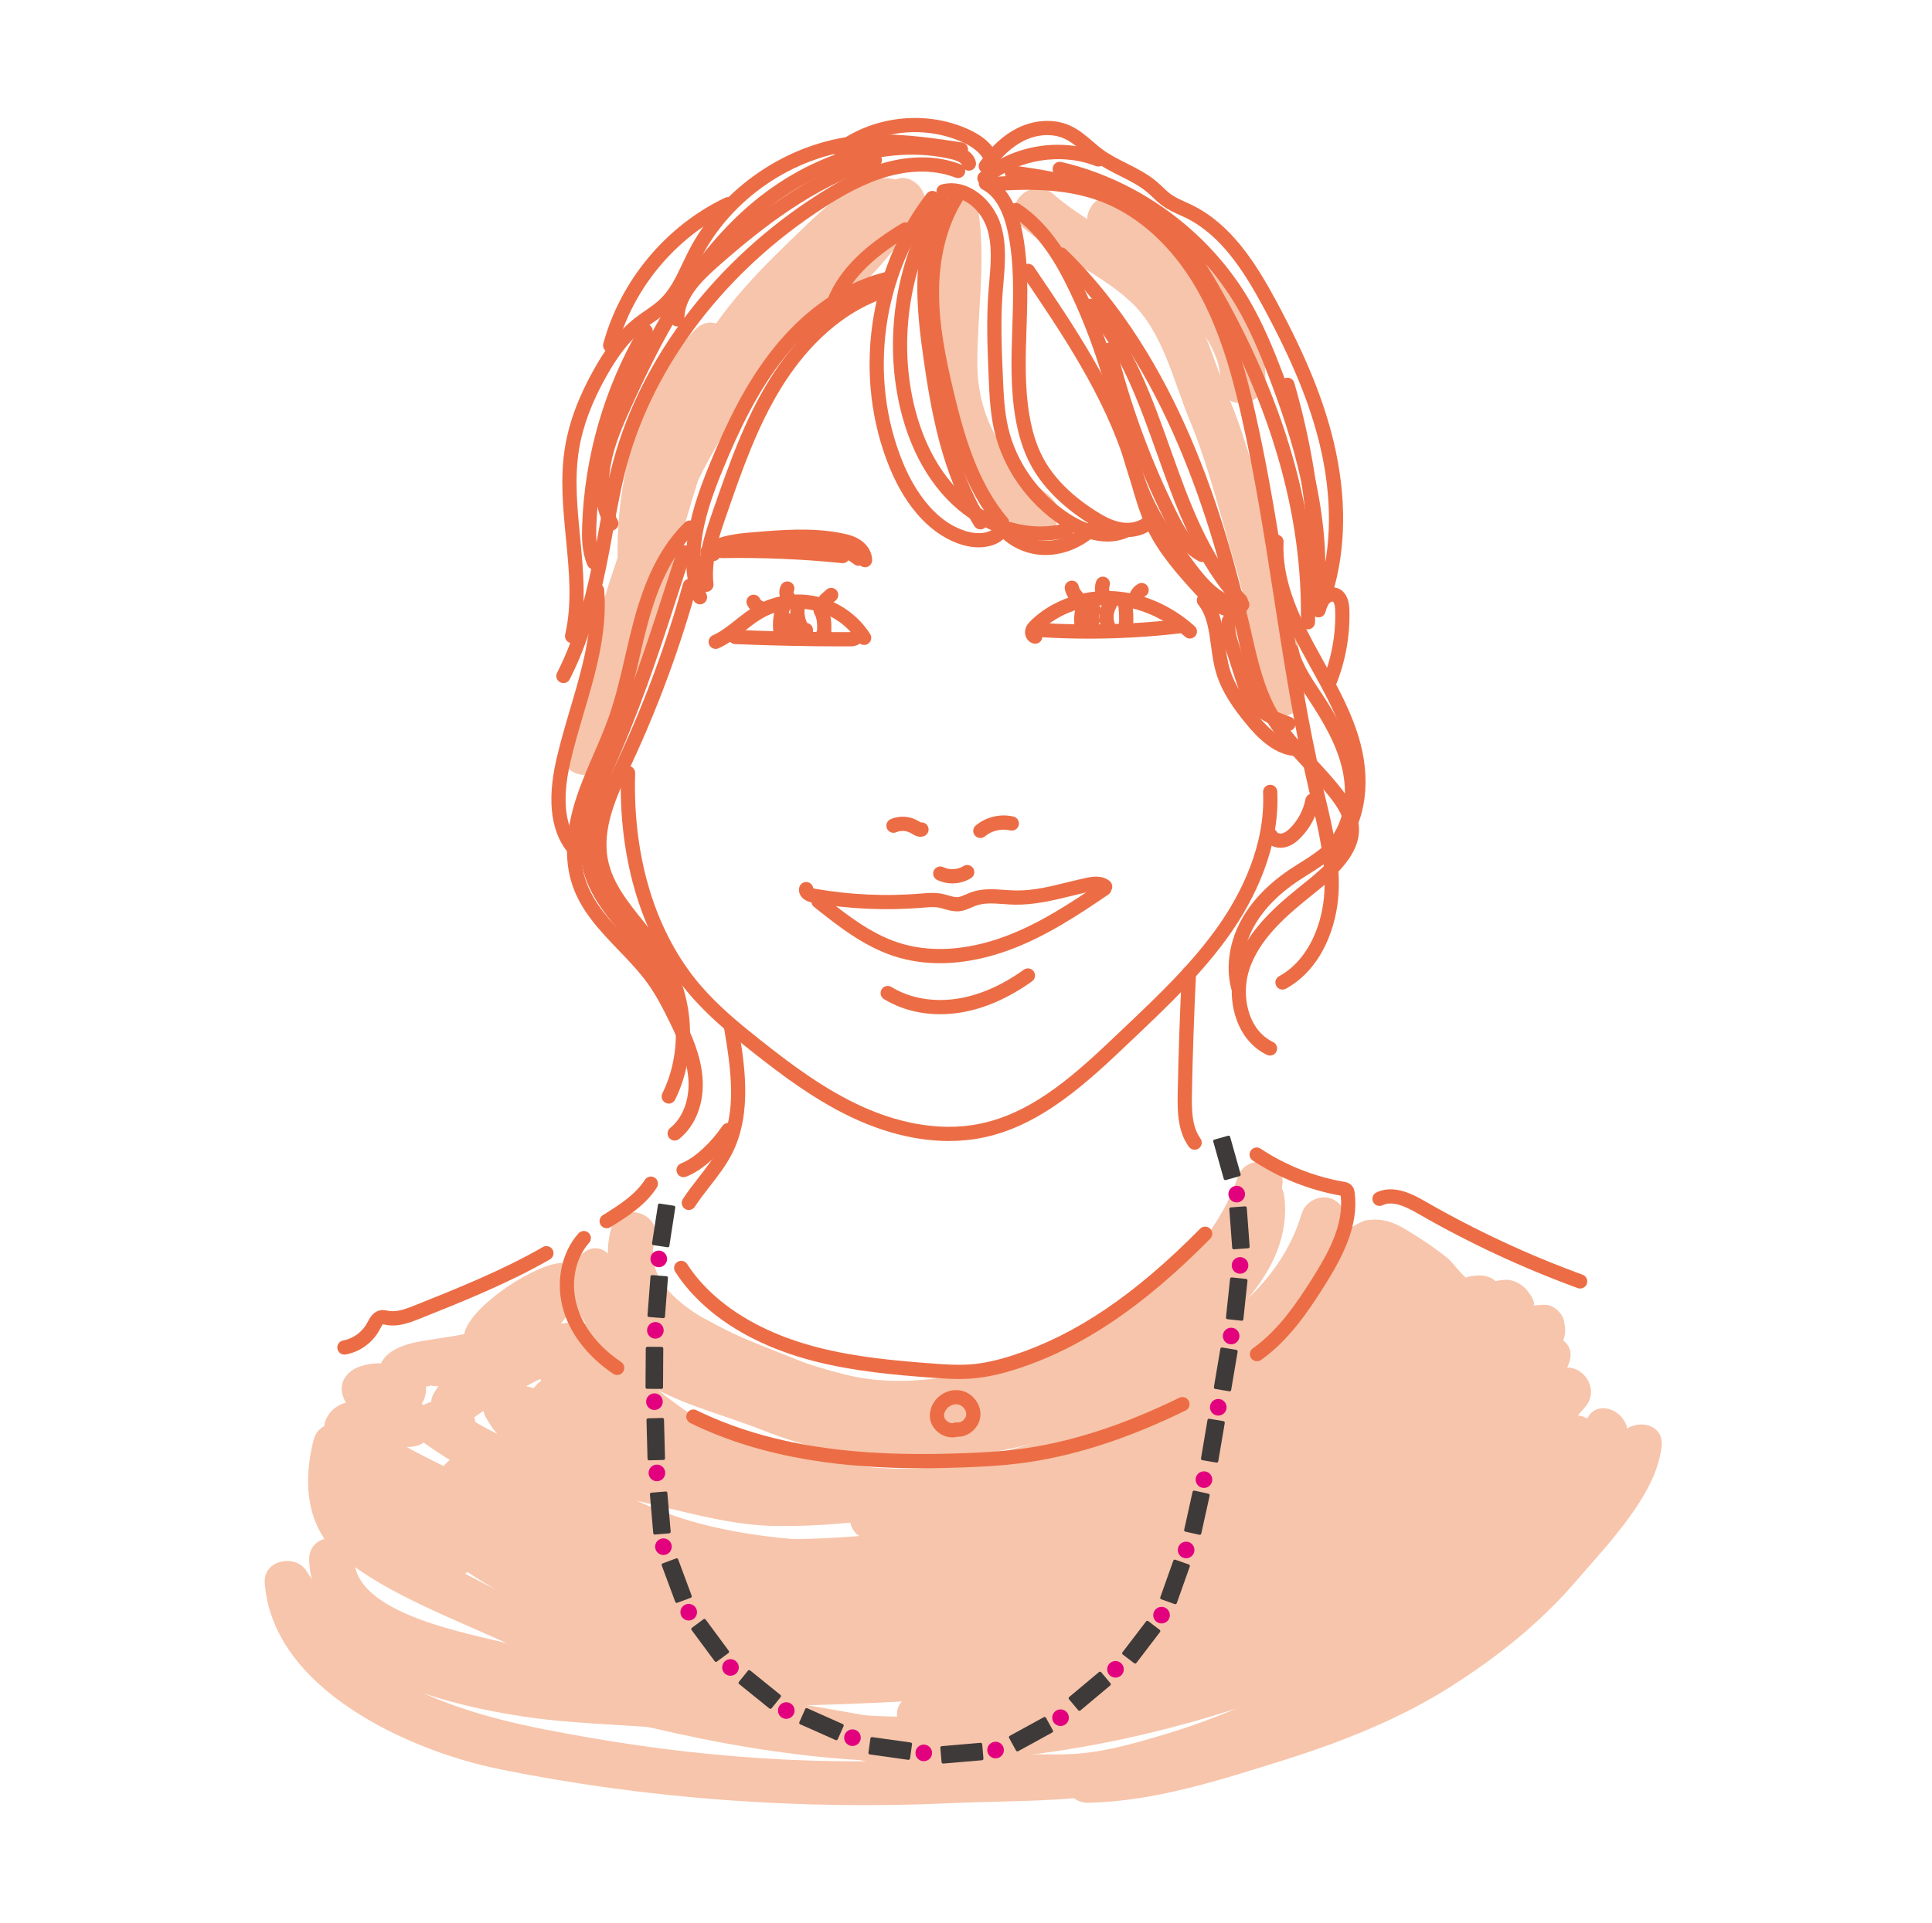 <svg width="231" height="230" viewBox="0 0 231 230" fill="none" xmlns="http://www.w3.org/2000/svg">
<path d="M106.169 22.194C103.84 24.983 101.725 28.092 99.003 30.532C97.116 32.223 94.996 33.594 93.181 35.389C88.612 39.906 84.482 44.68 81.225 50.221C74.239 62.104 70.833 76.153 67.374 89.388C66.474 92.829 71.333 93.988 72.584 90.824C77.284 78.933 80.627 66.486 84.437 54.285C86.459 47.81 88.904 42.453 93.567 37.452C95.809 35.048 98.12 32.643 100.568 30.447C101.76 29.377 102.985 28.324 104.358 27.49C105.313 26.91 106.633 27.102 105.198 26.437C108.332 27.89 111.08 23.234 107.925 21.772C103.486 19.715 98.394 25.033 95.537 27.767C90.285 32.795 85.252 37.871 82.244 44.559C79.184 51.363 77.504 58.772 75.214 65.856C72.669 73.728 70.415 81.693 67.374 89.388L72.584 90.824C75.916 78.076 79.164 64.381 85.891 52.947C89.11 47.475 93.347 42.542 98.023 38.237C99.742 36.654 101.712 35.412 103.368 33.768C105.799 31.354 107.802 28.636 109.991 26.014C112.205 23.363 108.402 19.521 106.171 22.194H106.169Z" fill="#F7C5AB"/>
<path d="M111.801 26.846C112.877 34.411 109.829 42.501 112.097 50.022C113.931 56.103 117.836 60.167 122.658 63.889C125.409 66.01 128.102 61.319 125.385 59.224C120.169 55.199 116.856 50.243 116.856 43.407C116.856 37.325 117.868 31.439 117.011 25.41C116.524 21.983 111.317 23.441 111.801 26.846Z" fill="#F7C5AB"/>
<path d="M122.111 27.026C126.054 30.509 131.246 32.469 135.148 36.049C139.022 39.603 140.279 45.528 142.251 50.274C144.501 55.689 145.92 61.656 147.593 67.264C149.211 72.684 149.94 78.216 150.77 83.784C151.281 87.211 156.488 85.754 155.98 82.348C155.065 76.215 154.297 70.108 152.315 64.19C150.465 58.665 149.196 52.93 146.916 47.548C144.939 42.88 143.682 37.191 140.139 33.425C136.064 29.094 130.31 27.075 125.931 23.207C123.334 20.913 119.499 24.72 122.111 27.027V27.026Z" fill="#F7C5AB"/>
<path d="M131.907 28.733C134.801 29.364 138.426 33.431 140.376 35.561C142.631 38.023 146.151 42.017 145.866 45.613C145.592 49.079 150.996 49.062 151.269 45.613C151.646 40.845 147.923 36.1 145.022 32.68C142.312 29.486 137.593 24.45 133.344 23.523C129.955 22.784 128.506 27.991 131.907 28.733Z" fill="#F7C5AB"/>
<path d="M83.141 39.401C75.893 46.848 73.126 59.267 73.999 69.4C74.295 72.838 79.7 72.869 79.402 69.4C78.651 60.682 80.679 49.676 86.962 43.221C89.389 40.728 85.571 36.904 83.141 39.401Z" fill="#F7C5AB"/>
<path d="M73.083 146.876C70.749 155.409 78.936 160.859 85.267 164.241C93.373 168.572 103.205 172.195 112.485 171.82C121.146 171.469 130.975 167.873 138.531 163.718C145.69 159.782 154.763 152.147 153.546 143.039C153.092 139.643 147.684 139.598 148.143 143.039C149.209 151.021 139.879 157.126 133.709 160.14C127.85 163.002 120.874 165.348 114.387 166.28C107.091 167.328 100.211 164.642 93.618 161.943C88.702 159.931 76.243 155.806 78.293 148.312C79.212 144.954 74.001 143.521 73.083 146.876Z" fill="#F7C5AB"/>
<path d="M147.987 140.802C144.059 152.278 132.836 157.962 122.398 162.099C115.928 164.664 107.988 166.112 101.163 164.415C95.359 162.973 89.847 160.81 84.643 157.913C81.602 156.22 78.875 160.885 81.916 162.578C95.245 169.999 109.891 173.006 124.507 167.095C136.64 162.188 148.671 155.458 153.196 142.238C154.324 138.941 149.108 137.526 147.986 140.802H147.987Z" fill="#F7C5AB"/>
<path d="M69.77 149.816C64.694 153.668 72.622 162.313 75.942 164.626C80.437 167.756 86.123 169.037 91.147 171.031C96.235 173.051 102.27 174.512 107.749 174.586C119.321 174.741 130.595 171.019 141.206 166.697C150.137 163.059 158.023 156.04 160.834 146.617L156.319 147.809C155.812 147.27 156.238 148.184 156.231 148.903C156.224 149.622 156.219 150.314 156.308 151.024C156.451 152.162 157.041 153.363 158.291 153.629C159.974 153.987 161.07 153.528 162.505 152.63C163.993 151.699 163.74 151.338 165.302 151.736C166.035 151.923 167.581 153.23 168.232 153.665C170.099 154.914 171.283 157.281 173.404 158.111C175.059 158.759 176.075 158.087 177.647 157.804L174.596 156.563L174.43 156.223C174.393 157.154 174.969 158.102 175.768 158.555C176.774 159.125 177.786 159.519 178.923 159.017C180.014 158.535 180.37 158.96 179.043 157.873C177.476 156.59 178.065 157.585 178.43 158.525C179.479 161.222 181.414 160.815 183.669 161.297C183.04 160.668 182.411 160.039 181.782 159.41L181.878 159.911L183.765 156.588L183.53 156.63C180.114 157.246 181.561 162.454 184.966 161.84L185.201 161.798C186.715 161.525 187.342 159.8 187.088 158.475L186.992 157.974C186.826 157.11 185.956 156.269 185.105 156.087C184.359 155.928 183.097 156.288 182.495 156.056C184.056 156.656 183.331 155.188 182.536 154.265C181.973 153.612 181.149 153.149 180.275 153.059C179.797 153.01 177.419 153.28 178.494 153.889L179.832 156.221C179.869 155.3 179.646 154.658 179.26 153.834C178.725 152.691 177.318 152.393 176.209 152.593C175.691 152.686 174.86 152.695 175.593 153.006C174.936 152.727 173.68 150.973 173.117 150.508C171.607 149.264 169.751 148.045 168.095 147.047C166.515 146.096 165.113 145.648 163.245 145.96C162.679 146.055 158.873 148.236 159.727 148.417L161.71 151.022C161.361 148.252 162.192 146.172 160.138 143.987C158.711 142.469 156.187 143.289 155.623 145.179C153.097 153.648 145.565 159.315 137.577 162.331C130.059 165.17 122.182 168.143 114.133 168.989C105.127 169.935 97.393 167.314 89.101 164.407C84.851 162.917 80.293 161.818 77.066 158.451C76.118 157.462 75.358 156.389 74.675 155.217C74.367 154.7 74.08 154.173 73.813 153.635C73.494 152.143 73.056 152.425 72.498 154.479C75.232 152.404 72.543 147.71 69.771 149.814L69.77 149.816Z" fill="#F7C5AB"/>
<path d="M180.664 155.617C174.991 154.467 172.142 159.159 167.709 161.613C164.663 163.3 167.374 167.927 170.436 166.278C173.627 164.559 177.719 162.172 181.444 162.466C180.667 161.111 179.889 159.756 179.112 158.401C178.925 159.037 178.605 159.597 178.153 160.083C177.312 161.227 177.934 163.149 179.122 163.779C181.053 164.803 181.667 164.014 183.664 163.98C182.887 162.625 182.109 161.27 181.332 159.915C178.282 164.99 172.744 169.381 168.031 172.771C162.918 176.448 158.234 180.631 152.394 183.15C140.055 188.473 126.37 189.857 113.08 190.895C99.295 191.972 85.483 191.386 72.693 185.693C66.763 183.053 61.086 179.733 55.437 176.58C51.634 174.457 46.153 172.422 43.344 168.951C43.485 170.042 43.626 171.133 43.766 172.225C43.047 173.579 43.535 173.045 45.504 173.069C46.733 173.084 47.966 173.134 49.189 173.031C51.637 172.823 52.602 170.28 51.099 168.42C50.288 167.416 46.464 166.358 46.17 165.387L44.283 168.71C45.403 168.322 46.517 168.363 47.625 168.835C50.108 169.48 51.57 166.945 50.676 164.867C50.545 164.42 50.315 164.031 49.987 163.7C49.849 165.492 50.362 166.156 51.526 165.692C52.616 166.102 55.561 165.097 56.582 164.829C58.551 164.312 60.339 163.559 62.095 162.552C64.631 161.098 68.27 159.005 66.687 155.615C66.327 154.843 65.208 154.183 64.355 154.277C61.529 154.589 59.967 156.436 57.44 157.45C58.548 158.558 59.655 159.665 60.763 160.773C60.523 161.661 62.661 159.567 63.448 158.999C64.333 158.361 66.23 156.452 67.223 156.448C66.586 154.911 65.95 153.374 65.313 151.837C63.042 154.689 60.908 157.562 58.318 160.151C56.241 162.227 53.307 164.099 51.855 166.66C50.617 168.843 53.266 172.041 55.551 170.356C57.507 168.914 59.407 167.535 61.596 166.462C63.087 165.732 67.284 163.224 68.944 163.742C69.994 164.069 71.865 167.61 72.796 168.482C74.612 170.182 76.78 171.672 78.814 173.106C87.233 179.041 100.334 181.768 110.456 180.789C121.037 179.766 132.347 178.306 142.22 174.204C150.529 170.752 159.859 165.431 164.917 157.682C166.566 155.156 162.627 152.006 160.674 154.408C154.96 161.438 145.884 164.533 137.646 167.775C129.297 171.061 120.541 173.86 111.683 175.376C102.502 176.947 93.22 177.951 84.075 175.809C77.893 174.361 66.169 173.115 62.727 166.743L60.395 170.808C67.122 171.349 72.884 176.555 79.498 177.546C82.084 177.933 84.082 175.157 82.126 173.031C78.378 168.955 72.402 167.768 69.454 162.593C68.677 163.948 67.899 165.303 67.122 166.658C65.92 166.713 67.37 167.85 67.983 168.568C68.952 169.702 70.082 170.664 71.007 171.836C71.644 170.299 72.28 168.762 72.917 167.225C70.591 167.48 68.684 164.379 66.203 164.651C63.357 164.963 63.661 167.412 61.671 168.796C58.837 170.768 61.534 175.453 64.398 173.461C65.597 172.626 66.87 170.146 67.925 169.636H65.198C67.649 170.725 70.116 172.934 72.916 172.627C75.359 172.36 76.33 169.92 74.826 168.016C73.289 166.07 69.93 161.127 67.121 161.255C65.086 161.348 63.741 163.482 64.789 165.32C66.222 167.836 68.62 170.079 70.899 171.819C73.155 173.542 76.382 174.759 78.306 176.851C79.182 175.346 80.058 173.841 80.934 172.336C73.79 171.266 67.72 165.994 60.395 165.405C58.255 165.233 57.16 167.799 58.063 169.47C61.714 176.229 71.962 178.509 78.665 180.084C83.393 181.194 88.035 182.455 92.92 182.507C97.981 182.56 102.987 182.04 107.994 181.353C118.669 179.888 129.06 176.925 139.083 172.986C148.177 169.412 158.179 165.999 164.495 158.229C163.081 157.138 161.667 156.047 160.252 154.955C157.796 158.716 152.942 162.178 149.316 164.721C145.209 167.602 140.045 169.59 135.213 170.803C124.218 173.562 112.063 177.103 100.674 175.019C95.155 174.009 89.245 172.832 84.273 170.13C81.962 168.874 79.915 167.211 77.841 165.605C75.745 163.981 74.786 161.743 73.021 159.887C68.119 154.733 57.075 162.554 52.822 165.69C54.054 166.922 55.286 168.154 56.518 169.386C57.887 166.972 61.351 164.812 63.263 162.825C65.443 160.56 67.181 158.106 69.132 155.657C70.518 153.916 69.754 151.037 67.222 151.046C64.135 151.057 56.437 156.064 55.552 159.337C55.062 161.15 56.891 163.456 58.875 162.66C60.555 161.986 62.66 159.867 64.354 159.68C63.577 159.234 62.799 158.788 62.022 158.342L62.148 158.612V155.885C60.397 159.709 52.472 159.82 49.327 160.617C45.106 161.687 44.459 163.984 46.012 167.593C47.029 166.27 48.046 164.948 49.063 163.625C46.965 163.08 44.914 162.71 42.848 163.5C41.512 164.011 40.503 165.314 40.961 166.823C42.007 170.27 45.354 169.856 47.28 172.24C47.917 170.703 48.553 169.166 49.19 167.629C46.265 167.877 40.825 166.25 39.101 169.499C38.484 170.662 38.733 171.796 39.523 172.773C42.682 176.675 48.417 178.908 52.709 181.247C58.902 184.621 65.019 188.245 71.525 191.041C85.339 196.978 100.156 197.357 114.952 196.161C128.98 195.027 143.372 193.348 156.245 187.342C162.404 184.468 167.729 179.742 173.172 175.741C177.83 172.318 182.995 167.637 185.996 162.643C187.042 160.902 185.702 158.544 183.664 158.578C183.09 158.588 180.704 158.507 181.849 159.114C182.172 160.346 182.495 161.578 182.818 162.81C183.27 162.325 183.589 161.764 183.777 161.128C184.596 159.189 183.647 157.237 181.445 157.063C176.735 156.691 171.712 159.457 167.71 161.612C168.619 163.167 169.528 164.722 170.437 166.277C172.768 164.986 176.302 160.232 179.229 160.825C182.623 161.513 184.076 156.307 180.665 155.615L180.664 155.617Z" fill="#F7C5AB"/>
<path d="M54.897 168.017C53.992 167.841 53.164 167.729 52.245 167.655C49.332 167.422 48.905 171.294 50.882 172.689C58.961 178.39 69.179 182.563 78.376 186.155C87.8 189.836 99.146 189.928 109.114 189.533C119.691 189.115 130.395 187.461 140.48 184.223C145.492 182.614 150.317 180.654 155.156 178.593C159.408 176.782 164.054 173.403 168.549 172.511L165.921 171.816L166.328 172.176L165.633 169.548C164.698 172.173 158.362 175.34 155.957 176.659C152.457 178.579 148.683 179.994 144.895 181.228C136.537 183.95 128.158 185.958 119.361 186.503C110.162 187.073 100.535 186.541 91.361 185.813C82.585 185.116 72.687 184.547 64.202 182.225C62.708 181.816 60.871 181.377 59.587 180.488C55.563 177.701 59.33 179.461 61.172 180.228C64.633 181.67 67.839 183.764 71.266 185.305C78.443 188.533 85.926 189.465 93.735 189.479C102.008 189.493 109.91 188.655 117.962 186.73C121.563 185.869 125.131 184.72 128.745 183.944C132.216 183.199 135.861 183.246 139.285 182.276C142.407 181.392 141.452 177.308 138.567 176.97C131.645 176.158 123.974 178.065 116.991 178.356C112.919 178.526 106.681 177.283 102.925 179.136C101.17 180.002 101.152 182.94 102.925 183.801C113.435 188.903 126.786 184.692 137.211 181.421C148.696 177.818 160.411 174.182 170.365 167.191C173.21 165.193 170.788 161.001 167.638 162.526C162.406 165.06 157.489 169.366 152.739 172.735C149.872 174.768 152.296 178.807 155.466 177.4C159.725 175.51 164.016 173.698 168.247 171.745C172.224 169.909 177.056 166.226 181.38 165.64L177.961 163.035C177.961 163.958 172.006 167.2 170.916 167.09L173.248 168.428C173.767 169.508 173.78 168.083 174.221 167.17C174.736 166.104 175.354 165.093 175.88 164.035C176.597 162.592 177.502 160.897 177.289 159.227C176.997 156.931 175.137 155.929 172.97 156.185C170.72 156.451 168.638 157.95 166.732 159.066C162.572 161.501 158.183 164.264 153.656 165.947C154.673 166.361 155.69 166.775 156.707 167.188C156.602 168.897 156.794 169.208 157.283 168.121C157.644 167.579 158.04 167.062 158.469 166.571C159.007 165.912 159.582 165.277 160.161 164.654C161.784 162.909 163.597 161.366 165.322 159.725C167.878 157.294 164.124 153.699 161.502 155.905C158.149 158.726 154.929 161.705 151.52 164.46C150.05 165.648 145.297 170.579 143.798 170.516C144.575 171.871 145.353 173.226 146.13 174.581C148.989 170.757 153.966 167.709 157.545 164.6C160.972 161.623 164.17 158.068 167.135 154.624L162.62 153.432C162.748 153.934 163.964 155.747 163.915 156.021C164.1 154.973 159.961 157.787 159.67 158.013C159.333 158.275 158.963 158.471 158.558 158.601C157.888 158.709 157.892 158.898 158.572 159.171C158.989 159.72 159.215 159.675 159.252 159.037C159.357 158.685 159.487 158.342 159.644 158.009C160.217 157.143 160.846 155.882 161.001 154.854C161.265 153.102 159.814 150.646 157.678 151.531C155.651 152.371 154.367 153.615 153.455 155.659C152.592 157.595 154.052 160.485 156.506 159.627C158.254 159.016 160.677 157.304 162.284 158.146C163.605 158.838 163.582 160.638 164.898 161.5C167.79 163.395 170.616 160.254 172.631 158.509C175.309 156.189 171.483 152.606 168.811 154.689C166.739 156.303 164.475 158.32 162.106 156.736C161.19 156.124 160.911 155.248 159.851 154.781C157.874 153.909 156.045 154.594 154.327 155.691C148.885 159.167 144.859 164.647 139.146 167.747C140.469 168.764 141.791 169.781 143.114 170.798C143.558 168.907 150.79 162.677 152.605 162.571L150 159.152C148.919 162.14 145.306 164.553 143.117 166.688C140.623 169.12 144.445 172.938 146.937 170.508C150.068 167.455 153.681 164.811 155.209 160.588C155.789 158.986 154.268 157.072 152.604 157.169C149.473 157.351 146.826 159.827 144.582 161.797C142.252 163.843 138.647 166.201 137.903 169.362C137.359 171.677 139.768 173.554 141.871 172.413C144.905 170.767 147.597 168.33 150.214 166.101C152.055 164.533 155.731 159.796 158.285 160.557C160.475 161.21 161.103 163.312 163.803 163.09C167.091 162.821 170.142 160.448 172.63 158.509L168.811 154.689C168.408 155.038 166.887 156.823 168.253 157.21C168.146 157.18 167.603 155.456 167.452 155.174C166.807 153.976 166.084 153.159 164.799 152.612C161.446 151.184 158.169 153.335 155.07 154.418L158.121 158.386C158.324 157.761 158.655 157.213 159.115 156.741L155.792 153.418C155.392 156.069 153.015 158.07 153.766 161.008C154.456 163.707 156.933 164.62 159.499 164.011C162.114 163.39 165.767 161.073 167.685 159.238C168.616 158.347 169.434 157.266 169.495 155.915C169.571 154.211 168.196 153.428 167.831 151.996C167.354 150.124 164.653 149.251 163.316 150.804C160.003 154.652 156.402 158.557 152.497 161.797C148.839 164.832 144.325 168.03 141.466 171.854C140.16 173.601 141.959 175.842 143.798 175.919C147.018 176.054 150.024 172.5 152.281 170.694C156.723 167.14 160.969 163.386 165.322 159.725L161.502 155.906C158.505 158.756 149.806 164.958 152.042 169.915C152.493 170.915 154.068 171.538 155.093 171.156C160.241 169.241 165.107 166.256 169.84 163.492C170.558 163.073 171.979 162.585 172.507 161.99L173.374 161.623C171.784 160.701 170.821 161.04 170.486 162.638C169.375 164.108 168.025 166.923 167.95 168.778C167.613 177.194 183.37 168.638 183.364 163.034C183.362 161.093 181.648 160.198 179.945 160.429C175.573 161.021 171.142 164.438 167.174 166.308C162.408 168.554 157.555 170.598 152.74 172.734C153.649 174.289 154.558 175.844 155.467 177.399C160.217 174.03 165.136 169.722 170.366 167.19C169.457 165.635 168.548 164.08 167.639 162.525C159.052 168.557 149.035 172.13 139.075 175.18C129.38 178.148 115.585 183.957 105.652 179.136V183.801C106.296 183.483 109.641 183.954 110.444 183.945C113.445 183.912 116.448 183.807 119.445 183.649C125.649 183.322 132.407 181.651 138.567 182.374L137.849 177.068C134.921 177.897 131.803 177.94 128.818 178.451C124.97 179.11 121.169 180.396 117.372 181.316C109.234 183.288 101.275 184.131 92.904 184.075C83.828 184.015 76.149 181.974 68.14 177.746C64.527 175.839 57.24 171.104 53.308 175.033C49.886 178.453 54.327 183.755 57.388 185.426C63.955 189.012 72.437 188.846 79.657 189.852C96.03 192.134 113.545 193.365 129.936 190.714C138.123 189.39 146.497 186.8 154.105 183.515C157.945 181.857 161.393 179.807 164.746 177.311C167.11 175.551 169.815 173.868 170.842 170.986C171.144 170.139 170.818 168.95 170.147 168.358C167.723 166.22 165.344 167.906 162.819 169.093C158.072 171.324 153.375 173.59 148.521 175.597C138.018 179.94 126.895 182.684 115.573 183.715C104.866 184.69 93.058 184.919 82.63 181.923C77.373 180.412 72.388 177.667 67.467 175.322C62.757 173.077 57.889 171.048 53.607 168.026C53.153 169.704 52.698 171.382 52.244 173.06L53.46 173.229C56.857 173.891 58.311 168.684 54.896 168.019L54.897 168.017Z" fill="#F7C5AB"/>
<path d="M182.402 161.553C180.241 167.305 173.646 172.207 168.689 175.378C163.63 178.613 158.43 181.743 152.978 184.266C140.765 189.917 128.417 192.138 115.13 193.18C109.617 193.612 104.217 193.413 98.707 193.228C91.901 193 85.045 193.36 78.295 192.184C72.813 191.229 67.966 188.558 63.077 186.025C60.335 184.604 57.755 182.818 55.195 181.093C53.513 179.959 50.009 178.368 48.919 176.598C47.099 173.643 42.424 176.353 44.254 179.325C45.305 181.031 47.08 181.955 48.684 183.065C51.605 185.088 54.475 187.18 57.504 189.043C62.915 192.37 69.122 195.729 75.366 197.102C81.931 198.545 88.927 198.618 95.62 198.631C102.574 198.645 109.423 199.064 116.38 198.473C123.493 197.869 130.392 197.482 137.308 195.524C144.168 193.582 150.676 191.338 157.12 188.273C167.983 183.105 183.113 174.965 187.611 162.99C188.835 159.731 183.615 158.324 182.401 161.554L182.402 161.553Z" fill="#F7C5AB"/>
<path d="M185.718 164.448C181.43 169.391 176.947 174.052 171.821 178.157C166.984 182.031 161.102 184.332 155.913 187.64C150.007 191.405 143.217 192.679 136.433 193.99C129.322 195.365 122.534 196.949 115.248 197.571C107.805 198.207 100.368 198.337 92.903 198.385C88.849 198.411 84.789 198.424 80.758 197.937C77.151 197.501 74.345 196.033 70.956 194.97C65.025 193.11 59.403 190.234 53.907 187.31C51.074 185.803 48.063 184.428 45.394 182.645C41.911 180.317 41.768 177.313 42.705 173.662C43.569 170.292 38.36 168.855 37.495 172.226C36.252 177.07 36.485 182.72 40.813 186.203C46.483 190.766 54.251 193.576 60.828 196.643C67.01 199.526 73.554 202.526 80.395 203.321C89.33 204.359 98.75 203.955 107.716 203.495C116.168 203.062 125.228 202.636 133.427 200.368C140.596 198.385 148.312 197.735 155.109 194.431C158.024 193.014 160.69 191.056 163.567 189.545C167.082 187.7 170.742 185.694 173.94 183.334C179.809 179.004 184.788 173.74 189.536 168.267C191.805 165.652 187.999 161.815 185.716 164.447L185.718 164.448Z" fill="#F7C5AB"/>
<path d="M43.894 173.852C43.495 173.747 43.104 173.617 42.723 173.46C40.589 172.664 38.323 175.556 39.672 177.428C41.474 179.93 43.609 182.037 46.001 183.977C48.119 185.695 50.688 188.232 53.434 188.721C56.834 189.327 58.293 184.121 54.87 183.511C52.94 183.167 50.642 180.851 49.176 179.62C47.413 178.14 45.687 176.575 44.336 174.7C43.319 176.023 42.302 177.345 41.285 178.668C41.667 178.825 42.057 178.956 42.456 179.06C45.795 180.056 47.221 174.843 43.892 173.85L43.894 173.852Z" fill="#F7C5AB"/>
<path d="M36.962 186.556C37.097 192.39 42.171 195.841 47.1 197.897C54.184 200.853 61.849 202.408 69.233 204.426C84.523 208.605 99.587 211.427 115.487 210.549C129.869 209.755 144.623 206.073 157.941 200.659C164.345 198.056 169.558 194.425 174.943 190.214C177.541 188.182 179.854 185.847 182.125 183.467C184.056 181.442 186.486 179.452 187.766 176.943C189.343 173.852 184.683 171.115 183.101 174.216C181.828 176.712 179.13 178.862 177.211 180.865C175.248 182.913 173.102 184.794 170.849 186.507C166.125 190.099 161.739 193.287 156.176 195.569C144.461 200.374 131.544 203.708 118.93 204.903C105.246 206.2 92.213 204.471 78.906 201.328C72.857 199.899 66.873 198.186 60.865 196.596C56.144 195.346 42.516 193.083 42.365 186.556C42.285 183.085 36.882 183.072 36.962 186.556Z" fill="#F7C5AB"/>
<path d="M187.143 169.734C181.38 173.51 176.542 178.48 170.732 182.187C164.784 185.982 158.393 188.811 151.986 191.718C145.536 194.644 138.438 196.325 131.581 197.991C124.124 199.803 116.78 201.607 109.196 202.831C105.773 203.384 107.225 208.591 110.632 208.041C118.212 206.817 125.564 205.012 133.017 203.201C139.892 201.531 146.973 199.807 153.476 196.955C160.052 194.071 166.635 191.112 172.737 187.303C178.838 183.495 183.87 178.33 189.87 174.399C192.767 172.501 190.063 167.821 187.143 169.734Z" fill="#F7C5AB"/>
<path d="M189.687 169.825C183.887 182.82 172.686 191.239 160.499 198.034C153.785 201.777 146.987 205.094 139.609 207.317C135.416 208.58 131.36 209.781 126.955 209.819C123.638 209.848 120.36 209.635 117.05 209.959C101.898 211.442 85.593 210.447 70.606 207.837C62.925 206.499 56.214 205.209 49.107 201.807C46.207 200.419 43.259 199.039 41.004 196.681C39.555 195.165 37.218 191.538 37.056 189.312C35.378 189.766 33.7 190.221 32.022 190.675C34.331 194.536 39.323 197.332 43.189 199.361C49.286 202.56 55.941 204.301 62.73 205.313C69.975 206.393 77.328 206.197 84.573 207.279C91.786 208.357 98.952 209.79 106.123 211.113C109.522 211.74 110.979 206.535 107.559 205.903C95.269 203.635 83.223 201.535 70.744 200.727C64.084 200.296 57.327 199.245 51.015 196.995C46.542 195.401 39.264 192.257 36.687 187.948C35.383 185.767 31.451 186.54 31.653 189.311C32.583 202.047 48.964 209.406 59.754 211.594C77.31 215.154 95.804 216.479 113.687 215.653C121.751 215.28 129.876 215.65 137.713 213.493C145.913 211.235 153.55 207.987 161.012 203.919C174.728 196.442 187.83 187.162 194.351 172.55C195.756 169.402 191.102 166.651 189.686 169.823L189.687 169.825Z" fill="#F7C5AB"/>
<path d="M193.269 172.945C193.026 175.315 189.694 178.605 188.265 180.553C186.175 183.402 184.004 186.027 181.524 188.543C177.712 192.41 173.145 195.574 168.485 198.367C162.983 201.663 156.62 203.865 150.52 205.766C143.977 207.805 137.02 210.063 130.11 210.199C126.638 210.268 126.626 215.67 130.11 215.602C138.087 215.444 146.024 212.851 153.567 210.481C160.431 208.324 167.354 205.586 173.439 201.721C179.121 198.112 184.189 194.06 188.589 188.93C192.267 184.641 198.08 178.717 198.671 172.945C199.025 169.49 193.62 169.514 193.268 172.945H193.269Z" fill="#F7C5AB"/>
<path d="M113.453 136.461C109.197 136.461 105.331 135.202 102.571 133.972C97.741 131.821 93.5 128.602 89.902 125.754C87.349 123.732 84.667 121.534 82.393 118.863C76.805 112.297 73.912 102.906 74.245 92.421C74.26 91.951 74.662 91.542 75.122 91.599C75.591 91.614 75.96 92.006 75.944 92.476C75.625 102.538 78.375 111.517 83.688 117.762C85.862 120.315 88.471 122.451 90.959 124.42C94.475 127.204 98.614 130.347 103.263 132.419C106.677 133.94 111.881 135.515 117.288 134.367C123.821 132.984 128.957 128.1 133.924 123.379L134.565 122.77C138.522 119.012 142.613 115.126 145.749 110.627C148.316 106.94 151.316 101.192 151.02 94.746C150.999 94.276 151.362 93.879 151.831 93.857C152.305 93.827 152.697 94.198 152.72 94.668C153.037 101.592 149.863 107.696 147.145 111.6C143.911 116.241 139.755 120.187 135.738 124.003L135.097 124.611C130.198 129.269 124.645 134.548 117.641 136.031C116.222 136.332 114.817 136.461 113.453 136.461Z" fill="#EC6D45"/>
<path d="M82.36 144.711C82.202 144.711 82.042 144.667 81.898 144.574C81.504 144.318 81.392 143.792 81.647 143.397C82.228 142.501 82.886 141.657 83.523 140.84C84.479 139.612 85.382 138.453 86.041 137.142C88.072 133.092 87.487 128.344 86.581 123.006C86.503 122.543 86.814 122.104 87.277 122.025C87.749 121.952 88.179 122.258 88.258 122.721C88.995 127.071 90.007 133.027 87.56 137.904C86.828 139.367 85.83 140.647 84.865 141.885C84.251 142.673 83.616 143.489 83.075 144.323C82.912 144.574 82.638 144.711 82.36 144.711Z" fill="#EC6D45"/>
<path d="M142.838 137.506C142.574 137.506 142.315 137.384 142.148 137.153C140.838 135.341 140.769 133.097 140.812 130.766C140.903 125.964 141.071 121.11 141.309 116.334C141.333 115.865 141.737 115.532 142.202 115.527C142.671 115.55 143.032 115.95 143.009 116.42C142.771 121.177 142.604 126.014 142.514 130.797C142.476 132.829 142.525 134.769 143.528 136.156C143.802 136.537 143.717 137.068 143.337 137.344C143.187 137.452 143.012 137.505 142.84 137.505L142.838 137.506Z" fill="#EC6D45"/>
<path d="M114.42 108.994C113.871 108.994 113.366 108.849 112.913 108.72C112.685 108.655 112.457 108.588 112.225 108.546C111.661 108.443 111.049 108.497 110.4 108.55L110.268 108.562C105.908 108.922 101.504 108.723 97.187 107.97C96.885 107.917 96.139 107.734 95.751 107.156C95.55 106.857 95.481 106.5 95.559 106.15C95.66 105.691 96.114 105.403 96.572 105.503C96.932 105.582 97.188 105.879 97.233 106.225C97.294 106.25 97.378 106.278 97.479 106.295C101.652 107.022 105.905 107.216 110.127 106.867L110.257 106.856C110.988 106.794 111.743 106.73 112.528 106.873C112.814 106.925 113.098 107.005 113.382 107.086C113.809 107.208 114.213 107.326 114.555 107.287C114.834 107.258 115.146 107.119 115.476 106.973C115.667 106.888 115.859 106.803 116.053 106.731C117.391 106.236 118.765 106.332 120.094 106.426C120.51 106.455 120.926 106.485 121.337 106.493C123.449 106.556 125.494 106.039 127.668 105.507C128.402 105.327 129.137 105.148 129.873 104.989C130.434 104.87 131.746 104.588 132.686 105.381C133.045 105.684 133.091 106.221 132.789 106.579C132.484 106.941 131.948 106.981 131.591 106.682C131.319 106.452 130.682 106.555 130.23 106.653C129.509 106.807 128.792 106.983 128.073 107.16C125.889 107.694 123.637 108.239 121.3 108.195C120.862 108.185 120.418 108.154 119.975 108.123C118.773 108.038 117.639 107.958 116.644 108.327C116.484 108.387 116.326 108.457 116.168 108.527C115.752 108.712 115.28 108.922 114.733 108.979C114.628 108.99 114.523 108.996 114.421 108.996L114.42 108.994Z" fill="#EC6D45"/>
<path d="M112.373 115.196C110.594 115.196 108.735 114.956 106.876 114.349C103.211 113.152 100.089 110.662 97.333 108.466C96.966 108.173 96.905 107.638 97.198 107.271C97.491 106.905 98.023 106.842 98.393 107.136C101.164 109.346 104.031 111.63 107.403 112.732C112.102 114.268 116.866 113.202 120.035 112.04C124.152 110.53 127.836 108.123 131.56 105.581C131.948 105.315 132.479 105.416 132.742 105.804C133.007 106.192 132.907 106.721 132.519 106.986C128.703 109.591 124.921 112.06 120.621 113.638C118.432 114.44 115.53 115.196 112.373 115.196Z" fill="#EC6D45"/>
<path d="M113.871 105.651C113.249 105.651 112.626 105.515 112.055 105.242C111.632 105.039 111.453 104.531 111.657 104.107C111.86 103.685 112.366 103.507 112.792 103.709C113.546 104.07 114.49 104.02 115.198 103.579C115.597 103.328 116.121 103.455 116.369 103.853C116.617 104.252 116.494 104.777 116.095 105.024C115.424 105.44 114.648 105.651 113.871 105.651Z" fill="#EC6D45"/>
<path d="M112.42 121.297C109.966 121.297 107.641 120.68 105.694 119.489C105.293 119.244 105.167 118.72 105.412 118.32C105.657 117.919 106.183 117.793 106.581 118.038C108.83 119.414 111.693 119.901 114.64 119.409C117.216 118.978 119.83 117.823 122.41 115.975C122.791 115.7 123.323 115.79 123.597 116.171C123.87 116.553 123.783 117.084 123.401 117.358C120.609 119.358 117.756 120.613 114.922 121.087C114.08 121.228 113.244 121.297 112.422 121.297H112.42Z" fill="#EC6D45"/>
<path d="M110.049 100.074C109.605 100.074 109.247 99.846 109.016 99.698C108.431 99.333 107.732 99.282 107.171 99.528C106.741 99.716 106.239 99.522 106.051 99.091C105.862 98.661 106.058 98.159 106.488 97.971C107.565 97.498 108.853 97.592 109.85 98.213C109.955 98.279 110.036 98.331 110.086 98.359C110.511 98.314 110.883 98.571 110.996 98.976C111.122 99.428 110.858 99.897 110.405 100.024C110.281 100.058 110.162 100.074 110.049 100.074Z" fill="#EC6D45"/>
<path d="M117.214 100.225C116.972 100.225 116.731 100.121 116.563 99.921C116.261 99.562 116.308 99.025 116.667 98.723C117.893 97.694 119.618 97.288 121.179 97.659C121.635 97.768 121.917 98.227 121.808 98.684C121.699 99.14 121.238 99.422 120.783 99.314C119.742 99.062 118.583 99.336 117.762 100.026C117.603 100.16 117.407 100.225 117.214 100.225Z" fill="#EC6D45"/>
<path d="M84.459 70.782C84.033 70.782 83.665 70.463 83.615 70.029C83.246 66.829 84.324 63.72 85.275 60.979C87.118 55.663 89.024 50.166 92.093 45.265C94.531 41.371 98.776 36.266 105.155 34.051C105.599 33.901 106.084 34.132 106.238 34.575C106.391 35.019 106.157 35.504 105.714 35.658C99.802 37.71 95.828 42.505 93.535 46.167C90.568 50.904 88.694 56.309 86.883 61.535C85.991 64.105 84.981 67.018 85.305 69.833C85.359 70.3 85.024 70.722 84.558 70.775C84.525 70.779 84.492 70.782 84.459 70.782Z" fill="#EC6D45"/>
<path d="M83.694 72.276C83.355 72.276 83.035 72.072 82.903 71.738C82 69.448 81.799 66.743 82.305 63.699C82.802 60.717 83.885 57.852 84.982 55.2C86.78 50.858 89.094 45.833 92.635 41.471C95.231 38.274 99.603 34.135 105.693 32.577C106.148 32.466 106.611 32.735 106.728 33.19C106.844 33.645 106.57 34.109 106.115 34.225C100.475 35.666 96.389 39.543 93.956 42.542C90.553 46.734 88.305 51.621 86.555 55.85C85.496 58.409 84.452 61.164 83.984 63.978C83.528 66.713 83.697 69.115 84.486 71.113C84.659 71.551 84.444 72.044 84.007 72.217C83.904 72.257 83.799 72.277 83.695 72.277L83.694 72.276Z" fill="#EC6D45"/>
<path d="M79.96 131.988C79.834 131.988 79.706 131.96 79.586 131.9C79.164 131.693 78.99 131.183 79.198 130.762C81.547 125.988 81.316 119.942 78.61 115.361C77.779 113.955 76.698 112.612 75.652 111.312C73.687 108.873 71.656 106.35 71.021 103.164C70.165 98.862 72.138 94.612 73.879 90.863L74.07 90.451C77.147 83.812 79.7 76.876 81.657 69.833C81.783 69.38 82.249 69.112 82.704 69.241C83.157 69.367 83.422 69.836 83.296 70.288C81.314 77.42 78.729 84.444 75.613 91.166L75.422 91.579C73.71 95.265 71.941 99.075 72.689 102.832C73.242 105.609 75.056 107.861 76.976 110.246C78.06 111.592 79.181 112.984 80.075 114.496C83.064 119.558 83.319 126.238 80.723 131.513C80.576 131.814 80.274 131.989 79.959 131.989L79.96 131.988Z" fill="#EC6D45"/>
<path d="M80.668 136.409C80.417 136.409 80.17 136.299 80.002 136.089C79.709 135.721 79.77 135.187 80.137 134.894C81.67 133.672 82.499 131.402 82.3 128.968C82.108 126.614 81.101 124.374 80.085 122.28C79.2 120.455 78.406 118.956 77.409 117.575C76.408 116.19 75.164 114.894 73.961 113.64C71.778 111.368 69.522 109.018 68.46 105.93C67.429 102.935 67.593 99.355 68.945 95.289C69.527 93.54 70.266 91.837 70.981 90.189C71.611 88.736 72.263 87.234 72.793 85.73C73.618 83.38 74.193 80.887 74.75 78.476C75.107 76.923 75.478 75.319 75.914 73.751C77.333 68.649 79.227 65.072 81.876 62.493C82.212 62.165 82.75 62.172 83.078 62.51C83.405 62.846 83.398 63.384 83.061 63.712C80.637 66.072 78.887 69.406 77.552 74.206C77.126 75.737 76.76 77.323 76.406 78.857C75.84 81.314 75.253 83.854 74.396 86.294C73.846 87.855 73.182 89.386 72.541 90.865C71.841 92.478 71.116 94.147 70.558 95.825C69.327 99.528 69.161 102.741 70.067 105.376C71.007 108.109 73.038 110.223 75.187 112.461C76.43 113.756 77.716 115.096 78.788 116.577C79.921 118.145 80.816 119.888 81.616 121.536C82.701 123.774 83.778 126.182 83.995 128.827C84.243 131.864 83.197 134.628 81.197 136.222C81.04 136.347 80.853 136.409 80.668 136.409Z" fill="#EC6D45"/>
<path d="M117.016 65.461C116.37 65.461 115.734 65.36 115.173 65.2C111.501 64.154 108.362 60.835 106.337 55.852C101.983 45.142 103.737 32.31 110.806 23.161C111.092 22.79 111.629 22.72 111.998 23.008C112.37 23.295 112.438 23.829 112.151 24.2C105.446 32.88 103.783 45.053 107.913 55.212C108.97 57.811 111.378 62.352 115.64 63.565C116.895 63.926 118.459 63.85 119.117 62.879C119.383 62.491 119.91 62.391 120.299 62.652C120.688 62.916 120.789 63.445 120.526 63.834C119.71 65.037 118.343 65.461 117.016 65.461Z" fill="#EC6D45"/>
<path d="M99.512 37.561C99.423 37.561 99.332 37.547 99.243 37.517C98.798 37.369 98.556 36.887 98.705 36.442C99.918 32.797 102.809 29.709 107.805 26.721C108.209 26.479 108.731 26.611 108.971 27.014C109.212 27.417 109.081 27.939 108.678 28.18C104.052 30.948 101.396 33.743 100.319 36.979C100.201 37.335 99.869 37.561 99.512 37.561Z" fill="#EC6D45"/>
<path d="M67.365 81.695C67.235 81.695 67.102 81.665 66.978 81.601C66.56 81.387 66.395 80.875 66.609 80.456C69.085 75.617 70.322 70.176 71.206 65.491C71.354 64.707 71.497 63.921 71.639 63.135C72.12 60.477 72.618 57.729 73.346 55.062C76.738 42.638 85.626 31.064 97.732 23.307C99.823 21.968 102.627 20.319 105.778 19.449C108.053 18.819 111.476 18.345 114.864 19.657C115.302 19.826 115.52 20.319 115.35 20.757C115.181 21.195 114.684 21.411 114.25 21.243C111.296 20.1 108.259 20.528 106.23 21.088C103.298 21.899 100.638 23.465 98.649 24.739C86.893 32.272 78.268 43.488 74.986 55.51C74.277 58.106 73.787 60.817 73.312 63.439C73.169 64.23 73.026 65.02 72.877 65.808C71.97 70.612 70.696 76.202 68.122 81.233C67.972 81.527 67.674 81.696 67.364 81.696L67.365 81.695Z" fill="#EC6D45"/>
<path d="M68.868 102.615C68.642 102.615 68.418 102.526 68.251 102.349C65.915 99.881 65.336 95.995 66.529 90.798C66.99 88.788 67.586 86.771 68.162 84.819C69.589 79.987 70.935 75.423 70.545 70.667C70.507 70.199 70.855 69.788 71.323 69.75C71.793 69.711 72.202 70.061 72.24 70.528C72.657 75.6 71.201 80.532 69.794 85.3C69.225 87.227 68.637 89.22 68.188 91.179C67.129 95.786 67.567 99.151 69.486 101.179C69.809 101.521 69.795 102.059 69.454 102.381C69.289 102.537 69.079 102.614 68.869 102.614L68.868 102.615Z" fill="#EC6D45"/>
<path d="M73.097 63.46C72.796 63.46 72.504 63.3 72.35 63.017C70.862 60.289 70.993 57.283 71.362 55.241C71.816 52.745 72.814 50.423 73.883 48.065C77.547 39.988 81.877 31.646 88.689 25.359C96.147 18.476 105.906 15.421 114.156 17.387C115.605 17.733 116.454 18.401 116.678 19.374C116.782 19.831 116.497 20.288 116.039 20.394C115.589 20.497 115.125 20.213 115.019 19.755C114.956 19.477 114.497 19.217 113.76 19.041C106.053 17.207 96.888 20.104 89.843 26.608C83.252 32.69 79.022 40.852 75.431 48.767C74.409 51.023 73.454 53.239 73.035 55.543C72.581 58.049 72.868 60.413 73.843 62.201C74.069 62.613 73.915 63.13 73.504 63.354C73.374 63.425 73.234 63.458 73.097 63.458V63.46Z" fill="#EC6D45"/>
<path d="M68.404 76.924C68.342 76.924 68.278 76.917 68.214 76.903C67.757 76.799 67.47 76.342 67.574 75.884C68.422 72.166 68.054 68.383 67.665 64.378C67.321 60.832 66.965 57.165 67.54 53.566C68.021 50.557 69.157 47.488 71.013 44.181C72.002 42.415 73.591 39.856 75.951 38.016C76.342 37.711 76.75 37.428 77.159 37.146C77.811 36.694 78.429 36.268 78.958 35.756C80.134 34.621 80.853 33.102 81.614 31.492C81.846 31.001 82.079 30.511 82.324 30.031C86.178 22.494 94.113 17.073 102.537 16.222C106.758 15.795 110.955 16.422 115.019 17.031C115.483 17.1 115.803 17.533 115.734 17.998C115.666 18.463 115.232 18.783 114.767 18.713C110.808 18.122 106.717 17.51 102.708 17.914C94.843 18.709 87.436 23.769 83.837 30.806C83.6 31.271 83.375 31.745 83.15 32.22C82.357 33.897 81.537 35.63 80.138 36.98C79.508 37.588 78.805 38.075 78.124 38.544C77.742 38.809 77.36 39.072 76.995 39.357C75.383 40.613 73.952 42.411 72.494 45.012C70.738 48.141 69.667 51.026 69.218 53.833C68.677 57.216 69.023 60.772 69.357 64.211C69.742 68.175 70.14 72.273 69.231 76.261C69.141 76.655 68.791 76.922 68.403 76.922L68.404 76.924Z" fill="#EC6D45"/>
<path d="M72.959 42.153C72.885 42.153 72.81 42.142 72.734 42.123C72.281 41.999 72.013 41.532 72.137 41.078C74.19 33.544 79.621 27.032 86.666 23.66C87.088 23.456 87.598 23.636 87.8 24.059C88.003 24.483 87.824 24.991 87.401 25.194C80.797 28.357 75.704 34.462 73.778 41.526C73.675 41.904 73.333 42.153 72.959 42.153Z" fill="#EC6D45"/>
<path d="M118.449 19.701C118.129 19.701 117.822 19.519 117.678 19.21C117.249 18.292 116.326 17.54 114.857 16.909C110.328 14.967 104.857 15.625 100.92 18.593C100.544 18.877 100.012 18.8 99.73 18.426C99.447 18.051 99.522 17.518 99.897 17.236C104.311 13.908 110.446 13.166 115.528 15.347C117.398 16.149 118.606 17.178 119.219 18.492C119.418 18.917 119.234 19.424 118.808 19.622C118.692 19.677 118.57 19.702 118.45 19.702L118.449 19.701Z" fill="#EC6D45"/>
<path d="M134.782 64.23C134.464 64.23 134.139 64.203 133.813 64.148C132.351 63.902 131.071 63.171 130.01 62.49C126.866 60.469 124.575 58.126 123.198 55.525C122.36 53.94 121.772 52.111 121.403 49.934C120.798 46.361 120.919 42.701 121.036 39.162C121.163 35.341 121.295 31.389 120.479 27.659C119.918 25.095 118.913 23.417 117.488 22.673C117.071 22.455 116.91 21.942 117.128 21.526C117.346 21.109 117.861 20.949 118.275 21.166C120.168 22.155 121.467 24.218 122.141 27.297C123.001 31.234 122.867 35.293 122.736 39.22C122.622 42.675 122.503 46.247 123.081 49.651C123.419 51.647 123.949 53.309 124.702 54.732C125.939 57.071 128.035 59.201 130.93 61.062C131.845 61.65 132.936 62.278 134.094 62.472C135.206 62.658 136.282 62.381 136.909 61.747C137.239 61.415 137.778 61.411 138.112 61.743C138.445 62.074 138.447 62.613 138.116 62.946C137.29 63.777 136.088 64.231 134.781 64.231L134.782 64.23Z" fill="#EC6D45"/>
<path d="M147.514 73.84C145.725 73.84 144.174 72.405 143.108 71.243C140.683 68.605 138.562 66.184 137.154 63.256C136.287 61.45 135.735 59.525 135.201 57.662C135.001 56.961 134.8 56.261 134.583 55.566C131.988 47.285 127.019 39.957 122.212 32.871C121.948 32.482 122.05 31.953 122.439 31.689C122.829 31.426 123.356 31.527 123.621 31.916C128.496 39.104 133.537 46.537 136.207 55.059C136.429 55.766 136.633 56.48 136.838 57.194C137.375 59.071 137.883 60.844 138.689 62.52C139.996 65.237 142.031 67.557 144.362 70.093C145.863 71.728 147.011 72.363 147.986 72.071C148.44 71.94 148.909 72.198 149.042 72.648C149.174 73.098 148.916 73.571 148.465 73.704C148.143 73.798 147.826 73.841 147.517 73.841L147.514 73.84Z" fill="#EC6D45"/>
<path d="M132.42 64.768C130.187 64.768 128.097 63.658 126.859 62.839C122.837 60.177 119.928 56.043 118.88 51.498C118.393 49.39 118.3 47.227 118.211 45.136C118.071 41.843 117.928 38.439 118.17 35.072C118.202 34.638 118.239 34.202 118.277 33.764C118.472 31.494 118.657 29.352 118.025 27.35C117.338 25.167 115.168 23.185 113.019 23.703C112.562 23.814 112.103 23.534 111.993 23.077C111.882 22.621 112.162 22.161 112.619 22.051C115.788 21.28 118.734 23.938 119.648 26.839C120.379 29.162 120.172 31.576 119.971 33.91C119.934 34.34 119.897 34.768 119.867 35.195C119.631 38.465 119.772 41.82 119.91 45.064C119.996 47.078 120.085 49.161 120.536 51.116C121.488 55.241 124.136 58.997 127.799 61.422C128.93 62.17 131.823 63.791 134.248 62.68C134.677 62.485 135.18 62.671 135.376 63.097C135.572 63.524 135.386 64.029 134.959 64.225C134.117 64.613 133.258 64.768 132.42 64.768Z" fill="#EC6D45"/>
<path d="M124.413 64.662C120.761 64.662 116.933 63.161 113.999 60.448C109.867 56.628 108.122 51.401 107.386 47.689C105.813 39.754 107.256 31.201 111.346 24.221C111.583 23.816 112.103 23.679 112.509 23.917C112.914 24.154 113.05 24.675 112.813 25.08C108.931 31.706 107.561 39.826 109.054 47.358C109.742 50.822 111.358 55.688 115.154 59.199C118.591 62.377 123.372 63.698 127.333 62.564C127.787 62.435 128.256 62.696 128.384 63.148C128.513 63.599 128.252 64.07 127.8 64.199C126.712 64.511 125.572 64.661 124.414 64.661L124.413 64.662Z" fill="#EC6D45"/>
<path d="M103.429 67.845C102.962 67.845 102.582 67.468 102.578 67C102.576 66.656 102.322 66.264 101.932 66.001C101.48 65.696 100.888 65.55 100.315 65.436C96.999 64.782 93.518 65.07 90.152 65.353C88.44 65.497 86.5 65.659 85.08 66.665C84.695 66.937 84.165 66.847 83.894 66.463C83.622 66.08 83.712 65.55 84.096 65.278C85.894 64.003 88.176 63.811 90.009 63.658C93.49 63.366 97.092 63.065 100.646 63.768C101.393 63.916 102.18 64.119 102.882 64.591C103.75 65.176 104.272 66.071 104.278 66.988C104.281 67.458 103.903 67.841 103.433 67.844H103.427L103.429 67.845Z" fill="#EC6D45"/>
<path d="M102.656 67.667C102.471 67.667 102.285 67.606 102.128 67.482C100.1 65.871 97.199 65.891 94.148 66.064L87.294 66.454C86.761 66.484 86.171 66.54 85.933 66.814C85.625 67.169 85.087 67.208 84.734 66.9C84.379 66.592 84.34 66.055 84.648 65.701C85.377 64.859 86.517 64.795 87.199 64.757L94.053 64.367C96.609 64.221 100.483 64.003 103.188 66.15C103.555 66.442 103.617 66.977 103.325 67.345C103.157 67.556 102.909 67.666 102.658 67.666L102.656 67.667Z" fill="#EC6D45"/>
<path d="M100.755 67.353C100.727 67.353 100.697 67.351 100.668 67.348C95.926 66.868 91.111 66.662 86.343 66.751C85.881 66.776 85.487 66.385 85.478 65.915C85.47 65.446 85.844 65.059 86.314 65.05C91.143 64.962 96.031 65.168 100.84 65.656C101.307 65.703 101.648 66.12 101.6 66.588C101.556 67.026 101.186 67.353 100.755 67.353Z" fill="#EC6D45"/>
<path d="M85.57 77.608C85.246 77.608 84.935 77.42 84.794 77.105C84.603 76.676 84.794 76.173 85.223 75.981C86.204 75.542 87.068 74.856 87.981 74.131C88.702 73.559 89.446 72.967 90.277 72.484C92.536 71.166 95.29 70.765 97.833 71.383C100.374 72 102.636 73.62 104.04 75.827C104.292 76.223 104.175 76.749 103.778 77.001C103.382 77.252 102.856 77.136 102.604 76.739C101.434 74.9 99.548 73.55 97.43 73.035C95.312 72.52 93.016 72.853 91.133 73.952C90.407 74.375 89.742 74.903 89.038 75.462C88.083 76.221 87.095 77.006 85.918 77.533C85.805 77.583 85.687 77.608 85.57 77.608Z" fill="#EC6D45"/>
<path d="M100.792 77.305C96.503 77.305 92.162 77.212 87.873 77.029C87.403 77.008 87.039 76.612 87.06 76.143C87.081 75.673 87.508 75.287 87.946 75.33C92.5 75.525 97.107 75.622 101.658 75.603C101.762 75.397 101.952 75.233 102.194 75.167C102.643 75.051 103.114 75.313 103.237 75.767C103.328 76.104 103.259 76.456 103.048 76.734C102.729 77.152 102.159 77.302 101.734 77.304C101.421 77.304 101.107 77.304 100.794 77.304L100.792 77.305Z" fill="#EC6D45"/>
<path d="M98.489 76.586C98.119 76.586 97.763 76.338 97.648 75.981C97.578 75.761 97.604 75.515 97.705 75.307C97.719 74.573 97.681 73.935 97.392 73.459C97.149 73.057 97.277 72.534 97.678 72.29C98.082 72.048 98.604 72.175 98.847 72.576C99.414 73.513 99.431 74.56 99.398 75.642C99.389 76.116 99.069 76.503 98.62 76.576C98.577 76.583 98.532 76.586 98.489 76.586ZM97.698 75.588C97.698 75.588 97.698 75.596 97.698 75.6C97.698 75.596 97.698 75.592 97.698 75.588Z" fill="#EC6D45"/>
<path d="M93.592 76.868C93.347 76.868 93.106 76.782 92.916 76.623C92.577 76.337 92.517 75.939 92.493 75.79C92.322 74.629 92.44 73.436 92.836 72.334C92.995 71.891 93.483 71.666 93.924 71.82C94.366 71.978 94.596 72.466 94.438 72.907C94.179 73.626 94.076 74.395 94.133 75.156C94.466 75.326 94.658 75.704 94.578 76.088C94.508 76.425 94.267 76.695 93.934 76.811C93.822 76.85 93.706 76.868 93.591 76.868L93.592 76.868Z" fill="#EC6D45"/>
<path d="M94.241 72.309C93.991 72.309 93.744 72.2 93.576 71.989C93.127 71.427 93.052 70.624 93.388 69.99C93.608 69.575 94.122 69.416 94.537 69.637C94.952 69.857 95.11 70.371 94.89 70.786C94.871 70.821 94.878 70.895 94.904 70.928C95.198 71.294 95.137 71.829 94.77 72.122C94.614 72.248 94.426 72.309 94.241 72.309Z" fill="#EC6D45"/>
<path d="M90.94 73.565C90.85 73.565 90.759 73.55 90.669 73.521C90.085 73.325 89.598 72.893 89.333 72.337C89.131 71.913 89.311 71.405 89.735 71.204C90.161 70.998 90.667 71.182 90.868 71.606C90.933 71.743 91.064 71.859 91.21 71.907C91.655 72.056 91.895 72.539 91.746 72.984C91.627 73.339 91.295 73.564 90.939 73.564L90.94 73.565Z" fill="#EC6D45"/>
<path d="M98.711 72.603C98.479 72.603 98.248 72.508 98.08 72.323C97.765 71.974 97.792 71.436 98.141 71.122L98.807 70.522C99.157 70.206 99.694 70.235 100.008 70.583C100.323 70.932 100.296 71.47 99.947 71.784L99.281 72.384C99.118 72.531 98.914 72.603 98.711 72.603Z" fill="#EC6D45"/>
<path d="M96.245 76.371C96.212 76.371 96.178 76.371 96.144 76.367C95.815 76.329 95.54 76.15 95.323 75.838C94.699 74.931 94.409 73.832 94.506 72.74C94.547 72.272 94.965 71.913 95.427 71.969C95.895 72.01 96.241 72.421 96.199 72.889C96.151 73.439 96.262 74.01 96.509 74.507C96.687 74.538 96.856 74.627 96.987 74.77C97.225 75.032 97.286 75.51 97.127 75.826C96.957 76.162 96.611 76.373 96.246 76.373L96.245 76.371Z" fill="#EC6D45"/>
<path d="M94.762 76.361C94.518 76.361 94.276 76.256 94.108 76.053C93.675 75.532 93.431 74.872 93.419 74.196C93.411 73.726 93.784 73.339 94.254 73.33H94.27C94.733 73.33 95.112 73.701 95.121 74.165C95.126 74.453 95.234 74.746 95.418 74.968C95.718 75.33 95.668 75.865 95.307 76.165C95.148 76.297 94.955 76.361 94.764 76.361H94.762Z" fill="#EC6D45"/>
<path d="M123.777 76.991C123.723 76.991 123.669 76.986 123.613 76.975C123.278 76.91 122.987 76.709 122.793 76.412C122.581 76.087 122.507 75.665 122.594 75.285C122.702 74.804 122.999 74.468 123.303 74.177C125.824 71.763 129.534 70.466 133.223 70.702C136.66 70.924 140.074 72.409 142.834 74.887C143.184 75.2 143.213 75.738 142.899 76.087C142.585 76.438 142.047 76.465 141.699 76.152C139.22 73.929 136.171 72.596 133.113 72.399C129.888 72.188 126.661 73.315 124.478 75.405C124.43 75.451 124.391 75.49 124.361 75.523C124.565 75.716 124.669 76.006 124.611 76.303C124.532 76.708 124.175 76.991 123.777 76.991Z" fill="#EC6D45"/>
<path d="M130.172 76.38C128.18 76.38 126.191 76.318 124.209 76.192C123.74 76.163 123.384 75.758 123.414 75.29C123.443 74.821 123.852 74.47 124.316 74.495C129.818 74.843 135.389 74.698 140.871 74.062C141.343 74.007 141.759 74.342 141.813 74.809C141.867 75.275 141.533 75.698 141.066 75.751C137.459 76.17 133.812 76.38 130.171 76.38H130.172Z" fill="#EC6D45"/>
<path d="M129.481 75.837C129.304 75.837 129.127 75.788 128.971 75.69C128.709 75.523 128.548 75.258 128.493 74.903C128.336 73.885 128.478 72.808 128.895 71.87C129.085 71.44 129.587 71.247 130.017 71.437C130.447 71.627 130.64 72.13 130.45 72.559C130.219 73.081 130.11 73.666 130.135 74.241C130.246 74.338 130.335 74.465 130.386 74.614C130.501 74.956 130.363 75.408 130.078 75.631C129.903 75.768 129.691 75.838 129.48 75.838L129.481 75.837Z" fill="#EC6D45"/>
<path d="M134.619 75.812C134.595 75.812 134.571 75.812 134.547 75.809C134.079 75.769 133.732 75.358 133.771 74.89C133.85 73.956 133.809 73.013 133.649 72.085C133.569 71.622 133.879 71.183 134.342 71.103C134.803 71.022 135.245 71.333 135.324 71.796C135.509 72.866 135.556 73.955 135.466 75.032C135.428 75.476 135.057 75.812 134.619 75.812Z" fill="#EC6D45"/>
<path d="M132.543 75.84C132.217 75.84 131.905 75.651 131.765 75.333C131.284 74.241 131.356 72.922 131.954 71.891C132.188 71.485 132.712 71.346 133.116 71.582C133.522 71.817 133.661 72.338 133.425 72.744C133.1 73.306 133.059 74.052 133.321 74.645C133.51 75.075 133.316 75.577 132.886 75.767C132.774 75.816 132.657 75.839 132.542 75.839L132.543 75.84Z" fill="#EC6D45"/>
<path d="M130.658 75.036C130.306 75.036 129.976 74.816 129.854 74.465C129.63 73.819 129.703 73.082 130.049 72.491C130.285 72.086 130.808 71.95 131.212 72.187C131.617 72.424 131.753 72.945 131.516 73.35C131.421 73.512 131.4 73.73 131.461 73.906C131.614 74.349 131.38 74.835 130.937 74.989C130.844 75.02 130.75 75.036 130.658 75.036Z" fill="#EC6D45"/>
<path d="M131.809 71.637C131.427 71.637 131.08 71.378 130.985 70.991C130.866 70.512 130.893 69.99 131.062 69.524C131.223 69.082 131.711 68.856 132.152 69.014C132.593 69.174 132.822 69.662 132.662 70.104C132.606 70.256 132.598 70.426 132.636 70.583C132.749 71.038 132.471 71.5 132.015 71.612C131.947 71.63 131.878 71.637 131.81 71.637H131.809Z" fill="#EC6D45"/>
<path d="M128.735 72.21C128.522 72.21 128.309 72.13 128.144 71.971C127.728 71.569 127.434 71.033 127.317 70.464C127.222 70.003 127.518 69.554 127.978 69.459C128.446 69.362 128.887 69.661 128.983 70.12C129.032 70.358 129.154 70.581 129.326 70.748C129.664 71.074 129.673 71.613 129.347 71.95C129.18 72.123 128.958 72.21 128.736 72.21H128.735Z" fill="#EC6D45"/>
<path d="M135.928 72.021C135.803 72.021 135.675 71.993 135.555 71.934C135.133 71.727 134.958 71.217 135.165 70.796C135.364 70.389 135.691 70.045 136.086 69.826C136.5 69.597 137.016 69.749 137.242 70.158C137.47 70.569 137.321 71.087 136.91 71.314C136.818 71.365 136.739 71.449 136.692 71.543C136.545 71.845 136.242 72.02 135.927 72.02L135.928 72.021Z" fill="#EC6D45"/>
<path d="M148.415 73.168C145.462 73.168 143.305 70.82 141.411 68.272C139.702 65.974 137.934 63.594 136.614 60.95C134.926 57.566 134.032 53.865 133.167 50.285C132.866 49.039 132.565 47.794 132.231 46.56C131.154 42.577 129.71 38.667 127.939 34.944C126.478 31.872 124.371 28.059 121.006 25.831C120.614 25.57 120.507 25.044 120.767 24.651C121.027 24.259 121.555 24.152 121.946 24.413C125.659 26.873 127.92 30.942 129.474 34.214C131.288 38.029 132.769 42.035 133.873 46.117C134.21 47.364 134.515 48.626 134.819 49.886C135.662 53.373 136.533 56.981 138.134 60.191C139.387 62.703 141.11 65.019 142.775 67.26C144.402 69.448 146.212 71.469 148.421 71.469C148.458 71.469 148.497 71.469 148.534 71.468C148.994 71.468 149.373 71.835 149.385 72.296C149.397 72.766 149.026 73.156 148.556 73.168C148.509 73.168 148.461 73.168 148.414 73.168H148.415Z" fill="#EC6D45"/>
<path d="M153.342 118.348C153.041 118.348 152.751 118.189 152.596 117.908C152.369 117.496 152.52 116.979 152.931 116.753C156.645 114.71 158.164 110.208 158.348 106.676C158.539 103.007 157.65 99.284 156.789 95.684L156.458 94.29C154.691 86.754 153.485 78.989 152.319 71.479C151.195 64.249 150.034 56.771 148.376 49.537C147.298 44.828 145.826 39.369 143.085 34.575C140.244 29.607 136.253 25.918 131.847 24.184C128.588 22.904 124.686 22.469 119.566 22.815C119.09 22.838 118.692 22.493 118.66 22.024C118.629 21.555 118.982 21.15 119.451 21.118C122.839 20.889 127.87 20.794 132.471 22.602C137.236 24.476 141.531 28.428 144.563 33.731C147.414 38.717 148.929 44.327 150.036 49.157C151.708 56.451 152.874 63.959 154.002 71.219C155.163 78.697 156.364 86.429 158.116 93.902L158.445 95.289C159.334 99.007 160.253 102.851 160.049 106.765C159.841 110.754 158.078 115.865 153.753 118.244C153.623 118.315 153.482 118.349 153.344 118.349L153.342 118.348Z" fill="#EC6D45"/>
<path d="M151.848 126.241C151.725 126.241 151.6 126.214 151.482 126.157C147.552 124.275 146.508 119.056 147.795 115.302C149.083 111.542 152.081 108.741 155.128 106.275L155.628 105.873C157.019 104.756 158.455 103.602 159.536 102.219C160.324 101.21 160.733 100.297 160.786 99.428C160.877 97.946 159.924 96.515 159.083 95.435C158.151 94.239 157.089 93.087 156.062 91.974C154.333 90.1 152.544 88.162 151.237 85.874C149.511 82.858 148.736 79.447 147.986 76.149L147.839 75.502C144.874 62.531 139.413 43.812 126.277 31.047C125.94 30.719 125.932 30.181 126.259 29.844C126.587 29.506 127.126 29.499 127.462 29.826C140.922 42.906 146.484 61.942 149.497 75.123L149.644 75.772C150.367 78.949 151.114 82.233 152.713 85.03C153.925 87.149 155.57 88.932 157.312 90.82C158.364 91.959 159.451 93.136 160.425 94.389C161.45 95.706 162.61 97.481 162.484 99.531C162.41 100.755 161.884 101.976 160.877 103.265C159.675 104.803 158.16 106.021 156.694 107.198L156.198 107.597C153.349 109.904 150.553 112.5 149.405 115.853C148.353 118.92 149.13 123.146 152.217 124.624C152.641 124.826 152.82 125.334 152.616 125.758C152.47 126.064 152.166 126.241 151.848 126.241Z" fill="#EC6D45"/>
<path d="M155.195 90.439C152.492 90.439 150.369 88.249 148.982 86.556C147.595 84.867 146.085 82.817 145.388 80.418C145.084 79.371 144.938 78.281 144.796 77.228C144.546 75.374 144.311 73.624 143.275 72.314C142.984 71.946 143.046 71.411 143.415 71.12C143.784 70.826 144.318 70.892 144.609 71.26C145.934 72.936 146.212 75.003 146.481 77.002C146.621 78.04 146.752 79.021 147.02 79.944C147.631 82.048 149.019 83.922 150.295 85.478C152.234 87.842 153.879 88.873 155.503 88.724C155.986 88.678 156.386 89.025 156.429 89.492C156.473 89.96 156.129 90.374 155.661 90.418C155.504 90.433 155.348 90.439 155.193 90.439H155.195Z" fill="#EC6D45"/>
<path d="M159.503 102.414C159.292 102.414 159.081 102.336 158.917 102.18C158.576 101.856 158.563 101.318 158.887 100.978C161.872 97.841 161.949 92.933 161.027 89.385C160.164 86.067 158.438 82.951 156.77 79.939C156.353 79.184 155.935 78.43 155.53 77.672C153.535 73.941 151.529 69.484 151.772 64.743C151.796 64.273 152.167 63.938 152.666 63.937C153.135 63.961 153.495 64.361 153.472 64.831C153.249 69.156 155.146 73.344 157.031 76.87C157.432 77.621 157.845 78.368 158.26 79.115C159.979 82.219 161.757 85.43 162.675 88.957C164.019 94.126 163.065 99.058 160.121 102.149C159.954 102.325 159.729 102.414 159.505 102.414H159.503Z" fill="#EC6D45"/>
<path d="M148.029 118.865C147.651 118.865 147.305 118.611 147.207 118.227C146.521 115.577 146.998 112.524 148.515 109.851C149.781 107.622 151.747 105.613 154.361 103.879C154.731 103.634 155.11 103.397 155.488 103.159C156.662 102.423 157.77 101.727 158.644 100.788C160.521 98.771 161.234 95.589 160.552 92.273C159.916 89.187 158.223 86.327 156.487 83.697L156.28 83.383C155.174 81.713 154.03 79.986 153.571 77.946C153.467 77.487 153.755 77.032 154.213 76.929C154.668 76.823 155.126 77.113 155.23 77.571C155.622 79.306 156.677 80.901 157.699 82.444L157.908 82.759C159.737 85.531 161.525 88.562 162.22 91.93C163.012 95.784 162.142 99.528 159.891 101.946C158.866 103.05 157.609 103.838 156.394 104.599C156.027 104.828 155.661 105.058 155.302 105.296C152.913 106.88 151.128 108.694 149.995 110.69C148.695 112.982 148.279 115.573 148.855 117.8C148.972 118.255 148.7 118.719 148.245 118.836C148.174 118.855 148.102 118.863 148.031 118.863L148.029 118.865Z" fill="#EC6D45"/>
<path d="M153.106 101.394C152.291 101.394 151.541 100.987 151.181 100.31C150.96 99.895 151.119 99.38 151.533 99.16C151.95 98.94 152.463 99.098 152.683 99.512C152.747 99.634 153.011 99.728 153.266 99.677C153.576 99.612 153.901 99.398 154.29 99.003C155.205 98.076 155.844 96.863 156.09 95.585C156.179 95.124 156.622 94.819 157.086 94.911C157.547 95 157.849 95.445 157.76 95.907C157.451 97.511 156.649 99.035 155.5 100.197C155.102 100.601 154.472 101.161 153.615 101.341C153.444 101.377 153.273 101.395 153.105 101.395L153.106 101.394Z" fill="#EC6D45"/>
<path d="M158.478 71.697C158.395 71.697 158.311 71.684 158.227 71.659C157.778 71.52 157.527 71.044 157.665 70.596C159.252 65.461 159.302 59.459 157.81 53.24C156.627 48.306 154.557 43.238 151.096 36.808C148.749 32.448 145.998 28.127 141.798 26.06C141.546 25.936 141.289 25.821 141.032 25.705C140.343 25.393 139.631 25.072 138.975 24.595C138.558 24.29 138.198 23.948 137.85 23.616C137.653 23.428 137.455 23.239 137.248 23.061C136.287 22.235 135.137 21.656 133.92 21.043C132.893 20.525 131.831 19.991 130.863 19.284C130.407 18.951 129.974 18.582 129.543 18.212C128.775 17.554 128.05 16.933 127.213 16.561C125.817 15.941 124.024 16.043 122.418 16.837C121.033 17.522 119.734 18.709 118.559 20.367C118.288 20.749 117.756 20.841 117.373 20.568C116.99 20.297 116.899 19.766 117.172 19.382C118.513 17.492 120.025 16.122 121.665 15.311C123.721 14.297 126.052 14.184 127.903 15.005C128.968 15.478 129.823 16.211 130.65 16.92C131.047 17.261 131.445 17.603 131.866 17.91C132.72 18.533 133.675 19.014 134.684 19.522C135.939 20.154 137.237 20.807 138.357 21.77C138.586 21.966 138.803 22.174 139.022 22.381C139.344 22.689 139.649 22.979 139.976 23.218C140.49 23.592 141.092 23.864 141.731 24.153C142.004 24.277 142.278 24.4 142.546 24.533C147.177 26.811 150.11 31.39 152.592 36C156.124 42.565 158.243 47.76 159.462 52.842C161.024 59.359 160.965 65.671 159.288 71.097C159.175 71.462 158.839 71.697 158.476 71.697H158.478Z" fill="#EC6D45"/>
<path d="M158.852 82.671C158.742 82.671 158.63 82.65 158.523 82.605C158.089 82.423 157.886 81.924 158.068 81.492C159.193 78.814 159.736 75.868 159.64 72.97C159.617 72.239 159.442 71.981 159.353 71.947C159.277 71.92 159.079 71.988 158.937 72.155C158.712 72.418 158.585 72.835 158.462 73.237C158.325 73.686 157.852 73.94 157.4 73.802C156.951 73.665 156.698 73.19 156.835 72.74C156.992 72.224 157.189 71.582 157.643 71.05C158.25 70.337 159.187 70.059 159.964 70.36C160.562 70.589 161.285 71.219 161.339 72.915C161.443 76.056 160.855 79.25 159.636 82.151C159.499 82.476 159.184 82.671 158.852 82.671Z" fill="#EC6D45"/>
<path d="M117.703 22.157C117.461 22.157 117.22 22.053 117.052 21.852C116.75 21.493 116.797 20.956 117.157 20.655C121.122 17.33 126.801 16.394 131.623 18.273C132.061 18.443 132.277 18.936 132.106 19.374C131.935 19.811 131.442 20.028 131.005 19.857C126.819 18.229 121.693 19.072 118.248 21.958C118.089 22.092 117.896 22.157 117.703 22.157Z" fill="#EC6D45"/>
<path d="M156.381 75.269H156.363C155.893 75.258 155.52 74.87 155.53 74.401C155.801 61.588 151.897 48.15 143.93 34.463C142.689 32.33 141.576 30.606 140.189 29.118C135.42 24.013 128.086 22.428 120.87 21.475C120.404 21.413 120.077 20.987 120.139 20.521C120.2 20.056 120.621 19.731 121.093 19.79C128.262 20.735 136.285 22.445 141.432 27.958C142.929 29.561 144.101 31.375 145.401 33.607C153.528 47.568 157.508 61.304 157.232 74.435C157.222 74.899 156.843 75.269 156.381 75.269Z" fill="#EC6D45"/>
<path d="M157.416 72.857C157.387 72.857 157.356 72.855 157.326 72.852C156.859 72.803 156.52 72.385 156.569 71.917C157.6 62.05 154.489 52.324 151.664 44.953C150.688 42.406 149.476 39.437 147.888 36.724C143.317 28.923 135.327 23.057 126.517 21.033C126.059 20.928 125.774 20.471 125.878 20.013C125.983 19.555 126.44 19.27 126.898 19.374C136.157 21.502 144.552 27.666 149.355 35.864C151.007 38.684 152.252 41.733 153.252 44.343C156.146 51.892 159.33 61.866 158.261 72.094C158.215 72.531 157.846 72.857 157.416 72.857Z" fill="#EC6D45"/>
<path d="M148.352 72.706C148.124 72.706 147.898 72.615 147.73 72.435C143 67.363 140.631 60.706 138.341 54.268C136.182 48.198 133.948 41.919 129.741 37.14C129.431 36.787 129.466 36.25 129.818 35.94C130.169 35.632 130.709 35.663 131.018 36.017C135.441 41.041 137.729 47.476 139.943 53.699C142.174 59.973 144.483 66.461 148.973 71.275C149.293 71.619 149.275 72.157 148.931 72.477C148.767 72.629 148.56 72.706 148.352 72.706Z" fill="#EC6D45"/>
<path d="M119.834 63.38C119.593 63.38 119.354 63.277 119.186 63.079C115.295 58.49 113.634 52.518 112.381 47.281C111.318 42.834 110.605 39.076 110.58 35.187C110.55 30.586 111.596 26.438 113.604 23.191C113.852 22.792 114.375 22.668 114.775 22.915C115.174 23.162 115.298 23.686 115.051 24.086C113.21 27.061 112.252 30.896 112.28 35.177C112.303 38.904 112.998 42.553 114.034 46.886C115.241 51.932 116.834 57.676 120.481 61.98C120.785 62.338 120.741 62.875 120.382 63.178C120.222 63.314 120.027 63.38 119.832 63.38H119.834Z" fill="#EC6D45"/>
<path d="M117.222 63.316C116.937 63.316 116.66 63.173 116.498 62.914C112.624 56.665 111.317 49.217 110.396 42.726C109.536 36.662 108.875 29.703 111.934 23.872C112.152 23.458 112.662 23.293 113.082 23.515C113.497 23.733 113.658 24.247 113.439 24.663C110.615 30.045 111.256 36.685 112.079 42.488C112.975 48.807 114.242 56.05 117.942 62.018C118.19 62.417 118.067 62.942 117.668 63.189C117.528 63.276 117.373 63.317 117.221 63.317L117.222 63.316Z" fill="#EC6D45"/>
<path d="M124.992 66.381H124.954C122.425 66.369 119.984 65.057 118.737 63.035C118.49 62.636 118.614 62.112 119.014 61.865C119.411 61.617 119.936 61.742 120.184 62.142C121.13 63.674 123.005 64.67 124.961 64.679H124.991C126.835 64.679 128.731 63.86 130.199 62.427C130.534 62.099 131.074 62.105 131.401 62.442C131.729 62.778 131.722 63.316 131.386 63.644C129.604 65.384 127.275 66.38 124.99 66.38L124.992 66.381Z" fill="#EC6D45"/>
<path d="M79.734 118.79C79.401 118.79 79.085 118.593 78.948 118.265C78.016 116.011 76.409 114.126 74.707 112.13C72.71 109.788 70.645 107.366 69.784 104.3C68.377 99.304 70.585 94.164 72.531 89.63L72.843 88.902C75.629 82.38 77.847 75.49 79.992 68.828L80.972 65.777C81.117 65.33 81.591 65.085 82.043 65.228C82.49 65.373 82.734 65.851 82.591 66.298L81.621 69.314C79.453 76.048 77.222 82.975 74.406 89.57L74.093 90.3C72.168 94.784 70.177 99.421 71.419 103.838C72.181 106.546 74.037 108.722 76.001 111.026C77.713 113.035 79.484 115.112 80.52 117.614C80.701 118.048 80.493 118.546 80.059 118.725C79.954 118.769 79.843 118.79 79.734 118.79Z" fill="#EC6D45"/>
<path d="M71.022 68.115C70.694 68.115 70.381 67.924 70.243 67.604C69.555 66.023 69.553 64.312 69.605 62.832C69.898 54.524 72.272 46.343 76.469 39.17C76.705 38.765 77.229 38.63 77.633 38.865C78.038 39.102 78.174 39.624 77.938 40.029C73.882 46.959 71.588 54.865 71.304 62.892C71.258 64.185 71.255 65.67 71.801 66.924C71.989 67.355 71.792 67.856 71.362 68.043C71.251 68.092 71.135 68.115 71.022 68.115Z" fill="#EC6D45"/>
<path d="M80.983 39.049C80.523 39.049 80.144 38.682 80.132 38.22C80.056 35.151 82.255 32.776 84.642 30.665C89.977 25.948 96.491 20.794 104.346 18.334C104.791 18.192 105.271 18.443 105.411 18.892C105.551 19.341 105.302 19.817 104.853 19.957C97.303 22.321 90.968 27.342 85.768 31.939C83.689 33.777 81.773 35.803 81.832 38.176C81.843 38.646 81.472 39.036 81.003 39.048H80.982L80.983 39.049Z" fill="#EC6D45"/>
<path d="M143.72 67.211C143.59 67.211 143.457 67.181 143.333 67.117C141.319 66.086 140.168 64.032 139.247 62.188C136.043 55.772 133.545 48.989 131.821 42.027C131.708 41.571 131.986 41.11 132.442 40.998C132.89 40.881 133.358 41.161 133.471 41.619C135.165 48.459 137.62 55.124 140.768 61.429C141.605 63.105 142.552 64.807 144.108 65.604C144.526 65.818 144.691 66.331 144.477 66.749C144.327 67.043 144.029 67.212 143.719 67.212L143.72 67.211Z" fill="#EC6D45"/>
<path d="M157.356 68.52C156.899 68.52 156.521 68.157 156.507 67.696C156.281 60.441 155.141 53.229 153.118 46.26C152.987 45.809 153.246 45.337 153.697 45.206C154.15 45.071 154.621 45.335 154.751 45.785C156.814 52.891 157.977 60.245 158.206 67.642C158.221 68.112 157.852 68.503 157.383 68.518C157.374 68.518 157.365 68.518 157.356 68.518V68.52Z" fill="#EC6D45"/>
<path d="M154.06 87.415C153.963 87.415 153.865 87.398 153.768 87.363C152.295 86.825 150.463 86.156 149.278 84.673C148.507 83.707 148.129 82.54 147.796 81.51L146.544 77.639C146.214 76.615 145.804 75.341 146.116 74.04C146.226 73.583 146.685 73.307 147.142 73.412C147.598 73.522 147.879 73.981 147.77 74.438C147.569 75.274 147.884 76.252 148.163 77.116L149.414 80.986C149.716 81.921 150.029 82.887 150.606 83.61C151.495 84.721 153.012 85.276 154.352 85.765C154.793 85.926 155.02 86.414 154.859 86.856C154.733 87.201 154.407 87.415 154.06 87.415Z" fill="#EC6D45"/>
<path d="M114.673 164.925C113.659 164.925 112.628 164.857 111.463 164.771C106.88 164.431 102.014 163.997 97.318 162.783C92.089 161.43 87.751 159.262 84.423 156.336C82.933 155.025 81.69 153.599 80.731 152.096C80.478 151.7 80.594 151.174 80.99 150.921C81.389 150.667 81.912 150.785 82.165 151.18C83.038 152.549 84.177 153.854 85.547 155.059C88.672 157.807 92.776 159.852 97.744 161.137C102.303 162.316 107.083 162.741 111.589 163.076C112.917 163.174 114.424 163.284 115.887 163.185C117.495 163.076 119.189 162.716 121.215 162.053C128.651 159.621 135.729 154.824 143.489 146.953C143.818 146.618 144.358 146.615 144.691 146.944C145.026 147.274 145.03 147.812 144.7 148.146C136.741 156.217 129.447 161.15 121.744 163.669C119.58 164.377 117.755 164.762 116.002 164.881C115.556 164.911 115.116 164.924 114.673 164.924V164.925Z" fill="#EC6D45"/>
<path d="M80.58 144.203L78.884 143.942C78.781 143.926 78.684 143.997 78.668 144.1L77.962 148.694C77.946 148.797 78.016 148.893 78.12 148.909L79.816 149.17C79.919 149.186 80.015 149.115 80.031 149.012L80.738 144.418C80.754 144.315 80.683 144.219 80.58 144.203Z" fill="#3E3A39"/>
<path d="M78.764 151.553C79.314 151.553 79.758 151.108 79.758 150.559C79.758 150.01 79.314 149.565 78.764 149.565C78.216 149.565 77.77 150.01 77.77 150.559C77.77 151.108 78.216 151.553 78.764 151.553Z" fill="#E3007F"/>
<path d="M79.688 152.63L77.978 152.499C77.873 152.491 77.783 152.569 77.775 152.673L77.418 157.307C77.41 157.411 77.488 157.502 77.592 157.51L79.303 157.642C79.407 157.65 79.498 157.572 79.506 157.468L79.862 152.833C79.87 152.729 79.793 152.638 79.688 152.63Z" fill="#3E3A39"/>
<path d="M78.359 160.099C78.908 160.099 79.353 159.654 79.353 159.105C79.353 158.556 78.908 158.111 78.359 158.111C77.81 158.111 77.365 158.556 77.365 159.105C77.365 159.654 77.81 160.099 78.359 160.099Z" fill="#E3007F"/>
<path d="M79.116 161.082L77.4 161.071C77.296 161.071 77.21 161.155 77.21 161.259L77.181 165.907C77.18 166.012 77.265 166.097 77.369 166.097L79.085 166.108C79.189 166.109 79.275 166.025 79.275 165.92L79.304 161.272C79.304 161.168 79.22 161.083 79.116 161.082Z" fill="#3E3A39"/>
<path d="M78.247 168.629C78.796 168.629 79.241 168.184 79.241 167.635C79.241 167.086 78.796 166.641 78.247 166.641C77.698 166.641 77.253 167.086 77.253 167.635C77.253 168.184 77.698 168.629 78.247 168.629Z" fill="#E3007F"/>
<path d="M79.197 169.581L77.482 169.626C77.378 169.629 77.295 169.715 77.298 169.82L77.42 174.466C77.423 174.571 77.51 174.653 77.614 174.65L79.329 174.605C79.434 174.602 79.516 174.516 79.513 174.411L79.391 169.765C79.388 169.66 79.302 169.578 79.197 169.581Z" fill="#3E3A39"/>
<path d="M78.543 177.151C79.092 177.151 79.537 176.706 79.537 176.157C79.537 175.608 79.092 175.163 78.543 175.163C77.994 175.163 77.549 175.608 77.549 176.157C77.549 176.706 77.994 177.151 78.543 177.151Z" fill="#E3007F"/>
<path d="M79.59 178.374L77.88 178.52C77.776 178.529 77.699 178.62 77.707 178.724L78.103 183.356C78.112 183.46 78.203 183.537 78.307 183.528L80.017 183.382C80.121 183.373 80.198 183.281 80.189 183.177L79.794 178.546C79.785 178.442 79.694 178.365 79.59 178.374Z" fill="#3E3A39"/>
<path d="M79.323 185.973C79.872 185.973 80.317 185.528 80.317 184.979C80.317 184.43 79.872 183.985 79.323 183.985C78.774 183.985 78.329 184.43 78.329 184.979C78.329 185.528 78.774 185.973 79.323 185.973Z" fill="#E3007F"/>
<path d="M80.841 186.379L79.232 186.975C79.134 187.012 79.084 187.12 79.12 187.218L80.736 191.576C80.773 191.674 80.881 191.724 80.979 191.688L82.588 191.091C82.686 191.055 82.736 190.946 82.7 190.848L81.084 186.49C81.047 186.392 80.939 186.342 80.841 186.379Z" fill="#3E3A39"/>
<path d="M82.346 193.807C82.894 193.807 83.34 193.362 83.34 192.813C83.34 192.264 82.894 191.819 82.346 191.819C81.797 191.819 81.352 192.264 81.352 192.813C81.352 193.362 81.797 193.807 82.346 193.807Z" fill="#E3007F"/>
<path d="M84.111 193.655L82.73 194.675C82.646 194.737 82.628 194.855 82.69 194.939L85.452 198.678C85.514 198.762 85.632 198.78 85.716 198.718L87.097 197.698C87.18 197.636 87.198 197.518 87.136 197.434L84.375 193.695C84.313 193.611 84.194 193.593 84.111 193.655Z" fill="#3E3A39"/>
<path d="M87.341 200.415C87.89 200.415 88.335 199.97 88.335 199.421C88.335 198.872 87.89 198.427 87.341 198.427C86.792 198.427 86.347 198.872 86.347 199.421C86.347 199.97 86.792 200.415 87.341 200.415Z" fill="#E3007F"/>
<path d="M89.428 199.807L88.349 201.142C88.284 201.223 88.296 201.342 88.377 201.408L91.993 204.329C92.074 204.395 92.193 204.382 92.258 204.301L93.337 202.967C93.403 202.885 93.39 202.766 93.309 202.701L89.694 199.779C89.612 199.714 89.493 199.726 89.428 199.807Z" fill="#3E3A39"/>
<path d="M94.009 205.568C94.558 205.568 95.003 205.123 95.003 204.574C95.003 204.025 94.558 203.58 94.009 203.58C93.46 203.58 93.015 204.025 93.015 204.574C93.015 205.123 93.46 205.568 94.009 205.568Z" fill="#E3007F"/>
<path d="M96.271 204.398L95.573 205.966C95.531 206.061 95.573 206.173 95.669 206.216L99.915 208.106C100.01 208.149 100.122 208.106 100.164 208.01L100.862 206.443C100.905 206.347 100.862 206.236 100.767 206.193L96.52 204.303C96.425 204.26 96.313 204.303 96.271 204.398Z" fill="#3E3A39"/>
<path d="M101.925 208.815C102.474 208.815 102.919 208.37 102.919 207.821C102.919 207.272 102.474 206.827 101.925 206.827C101.376 206.827 100.931 207.272 100.931 207.821C100.931 208.37 101.376 208.815 101.925 208.815Z" fill="#E3007F"/>
<path d="M104.071 207.912L103.833 209.612C103.818 209.715 103.89 209.811 103.994 209.825L108.597 210.469C108.7 210.484 108.796 210.412 108.81 210.308L109.048 208.609C109.063 208.505 108.991 208.41 108.887 208.395L104.284 207.751C104.181 207.737 104.085 207.809 104.071 207.912Z" fill="#3E3A39"/>
<path d="M110.45 210.634C110.999 210.634 111.444 210.189 111.444 209.64C111.444 209.092 110.999 208.646 110.45 208.646C109.901 208.646 109.456 209.092 109.456 209.64C109.456 210.189 109.901 210.634 110.45 210.634Z" fill="#E3007F"/>
<path d="M112.431 209.035L112.578 210.744C112.587 210.848 112.678 210.925 112.782 210.916L117.413 210.519C117.517 210.51 117.594 210.418 117.585 210.314L117.438 208.605C117.429 208.501 117.338 208.424 117.234 208.433L112.603 208.83C112.499 208.839 112.422 208.931 112.431 209.035Z" fill="#3E3A39"/>
<path d="M119.036 210.293C119.585 210.293 120.03 209.848 120.03 209.299C120.03 208.75 119.585 208.305 119.036 208.305C118.487 208.305 118.042 208.75 118.042 209.299C118.042 209.848 118.487 210.293 119.036 210.293Z" fill="#E3007F"/>
<path d="M120.656 207.858L121.481 209.363C121.532 209.454 121.646 209.488 121.738 209.437L125.813 207.201C125.904 207.151 125.938 207.036 125.887 206.944L125.062 205.44C125.012 205.349 124.897 205.315 124.805 205.365L120.73 207.602C120.639 207.652 120.605 207.767 120.656 207.858Z" fill="#3E3A39"/>
<path d="M126.804 206.424C127.353 206.424 127.798 205.979 127.798 205.43C127.798 204.881 127.353 204.436 126.804 204.436C126.255 204.436 125.81 204.881 125.81 205.43C125.81 205.979 126.255 206.424 126.804 206.424Z" fill="#E3007F"/>
<path d="M127.815 203.223L128.918 204.538C128.985 204.618 129.104 204.628 129.184 204.561L132.746 201.575C132.826 201.508 132.837 201.389 132.769 201.309L131.667 199.994C131.6 199.914 131.481 199.904 131.401 199.971L127.839 202.956C127.759 203.023 127.748 203.143 127.815 203.223Z" fill="#3E3A39"/>
<path d="M133.374 200.638C133.923 200.638 134.368 200.193 134.368 199.644C134.368 199.095 133.923 198.65 133.374 198.65C132.825 198.65 132.38 199.095 132.38 199.644C132.38 200.193 132.825 200.638 133.374 200.638Z" fill="#E3007F"/>
<path d="M134.245 197.875L135.609 198.917C135.692 198.98 135.81 198.964 135.873 198.881L138.694 195.187C138.758 195.104 138.742 194.985 138.659 194.922L137.295 193.881C137.212 193.817 137.093 193.833 137.03 193.916L134.209 197.61C134.146 197.693 134.162 197.812 134.245 197.875Z" fill="#3E3A39"/>
<path d="M138.882 194.159C139.431 194.159 139.876 193.714 139.876 193.165C139.876 192.616 139.431 192.171 138.882 192.171C138.333 192.171 137.888 192.616 137.888 193.165C137.888 193.714 138.333 194.159 138.882 194.159Z" fill="#E3007F"/>
<path d="M138.844 191.27L140.461 191.845C140.559 191.88 140.667 191.828 140.702 191.73L142.258 187.35C142.293 187.252 142.242 187.144 142.143 187.109L140.526 186.534C140.428 186.5 140.32 186.551 140.285 186.649L138.729 191.029C138.694 191.127 138.745 191.235 138.844 191.27Z" fill="#3E3A39"/>
<path d="M141.818 186.363C142.367 186.363 142.812 185.918 142.812 185.369C142.812 184.82 142.367 184.375 141.818 184.375C141.269 184.375 140.824 184.82 140.824 185.369C140.824 185.918 141.269 186.363 141.818 186.363Z" fill="#E3007F"/>
<path d="M141.729 183.182L143.404 183.553C143.506 183.575 143.607 183.511 143.63 183.409L144.633 178.871C144.656 178.769 144.591 178.668 144.489 178.645L142.814 178.275C142.712 178.252 142.611 178.317 142.589 178.419L141.585 182.957C141.563 183.059 141.627 183.16 141.729 183.182Z" fill="#3E3A39"/>
<path d="M143.951 177.952C144.5 177.952 144.945 177.507 144.945 176.958C144.945 176.409 144.5 175.964 143.951 175.964C143.402 175.964 142.957 176.409 142.957 176.958C142.957 177.507 143.402 177.952 143.951 177.952Z" fill="#E3007F"/>
<path d="M143.753 174.634L145.445 174.92C145.548 174.937 145.646 174.868 145.663 174.765L146.438 170.182C146.455 170.079 146.386 169.981 146.283 169.964L144.591 169.678C144.488 169.661 144.39 169.73 144.373 169.833L143.599 174.416C143.581 174.519 143.651 174.616 143.753 174.634Z" fill="#3E3A39"/>
<path d="M145.662 169.3C146.211 169.3 146.656 168.854 146.656 168.306C146.656 167.757 146.211 167.312 145.662 167.312C145.113 167.312 144.668 167.757 144.668 168.306C144.668 168.854 145.113 169.3 145.662 169.3Z" fill="#E3007F"/>
<path d="M145.294 166.11L146.986 166.396C147.088 166.414 147.186 166.344 147.203 166.241L147.978 161.658C147.995 161.555 147.926 161.458 147.823 161.44L146.131 161.155C146.028 161.137 145.93 161.207 145.913 161.309L145.139 165.892C145.121 165.995 145.191 166.093 145.294 166.11Z" fill="#3E3A39"/>
<path d="M147.203 160.776C147.752 160.776 148.197 160.331 148.197 159.782C148.197 159.233 147.752 158.788 147.203 158.788C146.654 158.788 146.209 159.233 146.209 159.782C146.209 160.331 146.654 160.776 147.203 160.776Z" fill="#E3007F"/>
<path d="M146.748 157.771L148.455 157.954C148.558 157.965 148.652 157.889 148.663 157.786L149.157 153.164C149.168 153.06 149.093 152.967 148.989 152.956L147.283 152.774C147.179 152.763 147.086 152.838 147.075 152.941L146.581 157.563C146.569 157.667 146.645 157.76 146.748 157.771Z" fill="#3E3A39"/>
<path d="M148.266 152.333C148.815 152.333 149.26 151.888 149.26 151.339C149.26 150.79 148.815 150.345 148.266 150.345C147.717 150.345 147.272 150.79 147.272 151.339C147.272 151.888 147.717 152.333 148.266 152.333Z" fill="#E3007F"/>
<path d="M147.53 149.413L149.241 149.286C149.345 149.278 149.423 149.187 149.416 149.083L149.07 144.448C149.063 144.344 148.972 144.266 148.868 144.273L147.157 144.401C147.052 144.409 146.974 144.499 146.982 144.603L147.327 149.239C147.335 149.343 147.426 149.421 147.53 149.413Z" fill="#3E3A39"/>
<path d="M147.867 143.806C148.416 143.806 148.861 143.361 148.861 142.812C148.861 142.263 148.416 141.818 147.867 141.818C147.318 141.818 146.873 142.263 146.873 142.812C146.873 143.361 147.318 143.806 147.867 143.806Z" fill="#E3007F"/>
<path d="M146.555 141.132L148.207 140.667C148.307 140.639 148.366 140.535 148.338 140.434L147.08 135.96C147.051 135.859 146.947 135.801 146.847 135.829L145.195 136.293C145.094 136.322 145.036 136.426 145.064 136.526L146.322 141.001C146.35 141.101 146.454 141.16 146.555 141.132Z" fill="#3E3A39"/>
<path d="M81.731 140.786C81.393 140.786 81.073 140.583 80.941 140.249C80.767 139.812 80.981 139.318 81.418 139.145C82.244 138.817 83.083 138.254 83.983 137.427C84.879 136.605 85.683 135.676 86.372 134.666C86.638 134.276 87.167 134.178 87.554 134.441C87.943 134.706 88.042 135.235 87.779 135.623C87.016 136.741 86.127 137.769 85.133 138.68C84.078 139.65 83.069 140.319 82.045 140.725C81.942 140.766 81.835 140.786 81.731 140.786Z" fill="#EC6D45"/>
<path d="M72.537 146.895C72.253 146.895 71.975 146.752 71.813 146.494C71.566 146.095 71.688 145.57 72.086 145.322C73.886 144.204 75.925 142.936 77.107 141.101C77.361 140.706 77.885 140.591 78.283 140.847C78.678 141.102 78.791 141.628 78.537 142.023C77.147 144.179 74.935 145.553 72.984 146.767C72.844 146.853 72.69 146.895 72.537 146.895Z" fill="#EC6D45"/>
<path d="M73.793 164.445C73.631 164.445 73.466 164.398 73.321 164.301C70.41 162.353 68.314 159.715 67.419 156.875C66.368 153.541 67.056 149.862 69.17 147.503C69.482 147.152 70.022 147.124 70.37 147.438C70.72 147.75 70.749 148.289 70.435 148.638C68.714 150.559 68.166 153.591 69.04 156.364C69.819 158.837 71.676 161.154 74.266 162.887C74.657 163.149 74.761 163.677 74.5 164.067C74.336 164.312 74.067 164.445 73.793 164.445Z" fill="#EC6D45"/>
<path d="M110.183 175.596C101.58 175.596 91.579 174.624 82.528 170.186C82.106 169.979 81.931 169.469 82.138 169.048C82.344 168.626 82.853 168.453 83.276 168.658C93.951 173.892 106.108 174.149 115.499 173.784C117.304 173.715 119.44 173.608 121.607 173.34C127.687 172.585 134.033 170.567 141.003 167.167C141.428 166.962 141.936 167.138 142.141 167.559C142.346 167.982 142.171 168.491 141.749 168.697C134.605 172.179 128.086 174.251 121.815 175.028C119.586 175.304 117.404 175.414 115.563 175.484C113.852 175.55 112.05 175.596 110.183 175.596Z" fill="#EC6D45"/>
<path d="M150.289 162.801C150.022 162.801 149.761 162.676 149.595 162.443C149.324 162.06 149.413 161.529 149.796 161.257C152.863 159.081 155.077 155.792 156.911 152.88C158.765 149.938 160.703 146.511 160.3 142.995C156.569 142.339 152.935 140.886 149.782 138.791C149.39 138.531 149.285 138.004 149.545 137.612C149.804 137.221 150.333 137.113 150.724 137.375C153.707 139.357 157.15 140.727 160.681 141.335C160.898 141.372 161.352 141.449 161.667 141.841C161.901 142.129 161.945 142.456 161.966 142.613C162.495 146.551 160.541 150.31 158.351 153.786C156.429 156.836 154.102 160.288 150.781 162.643C150.632 162.749 150.46 162.8 150.29 162.8L150.289 162.801Z" fill="#EC6D45"/>
<path d="M41.179 162.002C40.775 162.002 40.417 161.713 40.343 161.302C40.26 160.84 40.568 160.398 41.03 160.315C42.217 160.101 43.308 159.309 43.879 158.248L43.935 158.143C44.218 157.609 44.645 156.801 45.577 156.689C45.879 156.653 46.145 156.71 46.339 156.753C47.366 156.962 48.368 156.607 49.578 156.123C54.724 154.064 60.048 151.935 64.908 149.141C65.315 148.905 65.836 149.047 66.069 149.454C66.303 149.861 66.163 150.381 65.756 150.615C60.791 153.469 55.411 155.621 50.209 157.703C49.047 158.167 47.603 158.746 46.086 158.438C46.081 158.438 45.979 158.415 45.974 158.414C45.903 158.398 45.83 158.389 45.774 158.378C45.71 158.428 45.534 158.76 45.44 158.938L45.378 159.053C44.556 160.584 43.043 161.682 41.332 161.99C41.281 161.999 41.23 162.004 41.181 162.004L41.179 162.002Z" fill="#EC6D45"/>
<path d="M188.932 154.102C188.835 154.102 188.737 154.085 188.641 154.05C182.075 151.655 175.675 148.675 169.62 145.19C168.188 144.365 166.558 143.537 165.314 144.141C164.89 144.345 164.382 144.168 164.178 143.745C163.974 143.323 164.151 142.814 164.574 142.609C166.729 141.568 169.162 142.963 170.468 143.714C176.44 147.151 182.75 150.09 189.224 152.451C189.665 152.612 189.893 153.1 189.732 153.541C189.606 153.887 189.28 154.101 188.933 154.101L188.932 154.102Z" fill="#EC6D45"/>
<path d="M113.873 171.904C113.364 171.904 112.844 171.75 112.387 171.452C111.685 170.992 111.233 170.256 111.18 169.481C111.145 168.943 111.274 168.394 111.551 167.892C112.213 166.687 113.646 166.027 114.953 166.318C116.332 166.627 117.349 167.998 117.219 169.374C117.153 170.081 116.778 170.757 116.191 171.227C115.694 171.625 115.113 171.854 114.491 171.826C114.291 171.88 114.083 171.905 113.874 171.905L113.873 171.904ZM114.327 167.95C113.824 167.95 113.293 168.253 113.04 168.713C112.921 168.928 112.863 169.16 112.877 169.367C112.894 169.61 113.059 169.858 113.317 170.027C113.533 170.168 113.773 170.23 113.978 170.196C114.112 170.132 114.267 170.097 114.422 170.116C114.452 170.116 114.482 170.12 114.511 170.124C114.712 170.12 114.935 170.053 115.126 169.898C115.352 169.717 115.501 169.46 115.524 169.212C115.575 168.678 115.133 168.1 114.581 167.977C114.498 167.958 114.412 167.95 114.326 167.95H114.327Z" fill="#EC6D45"/>
</svg>
